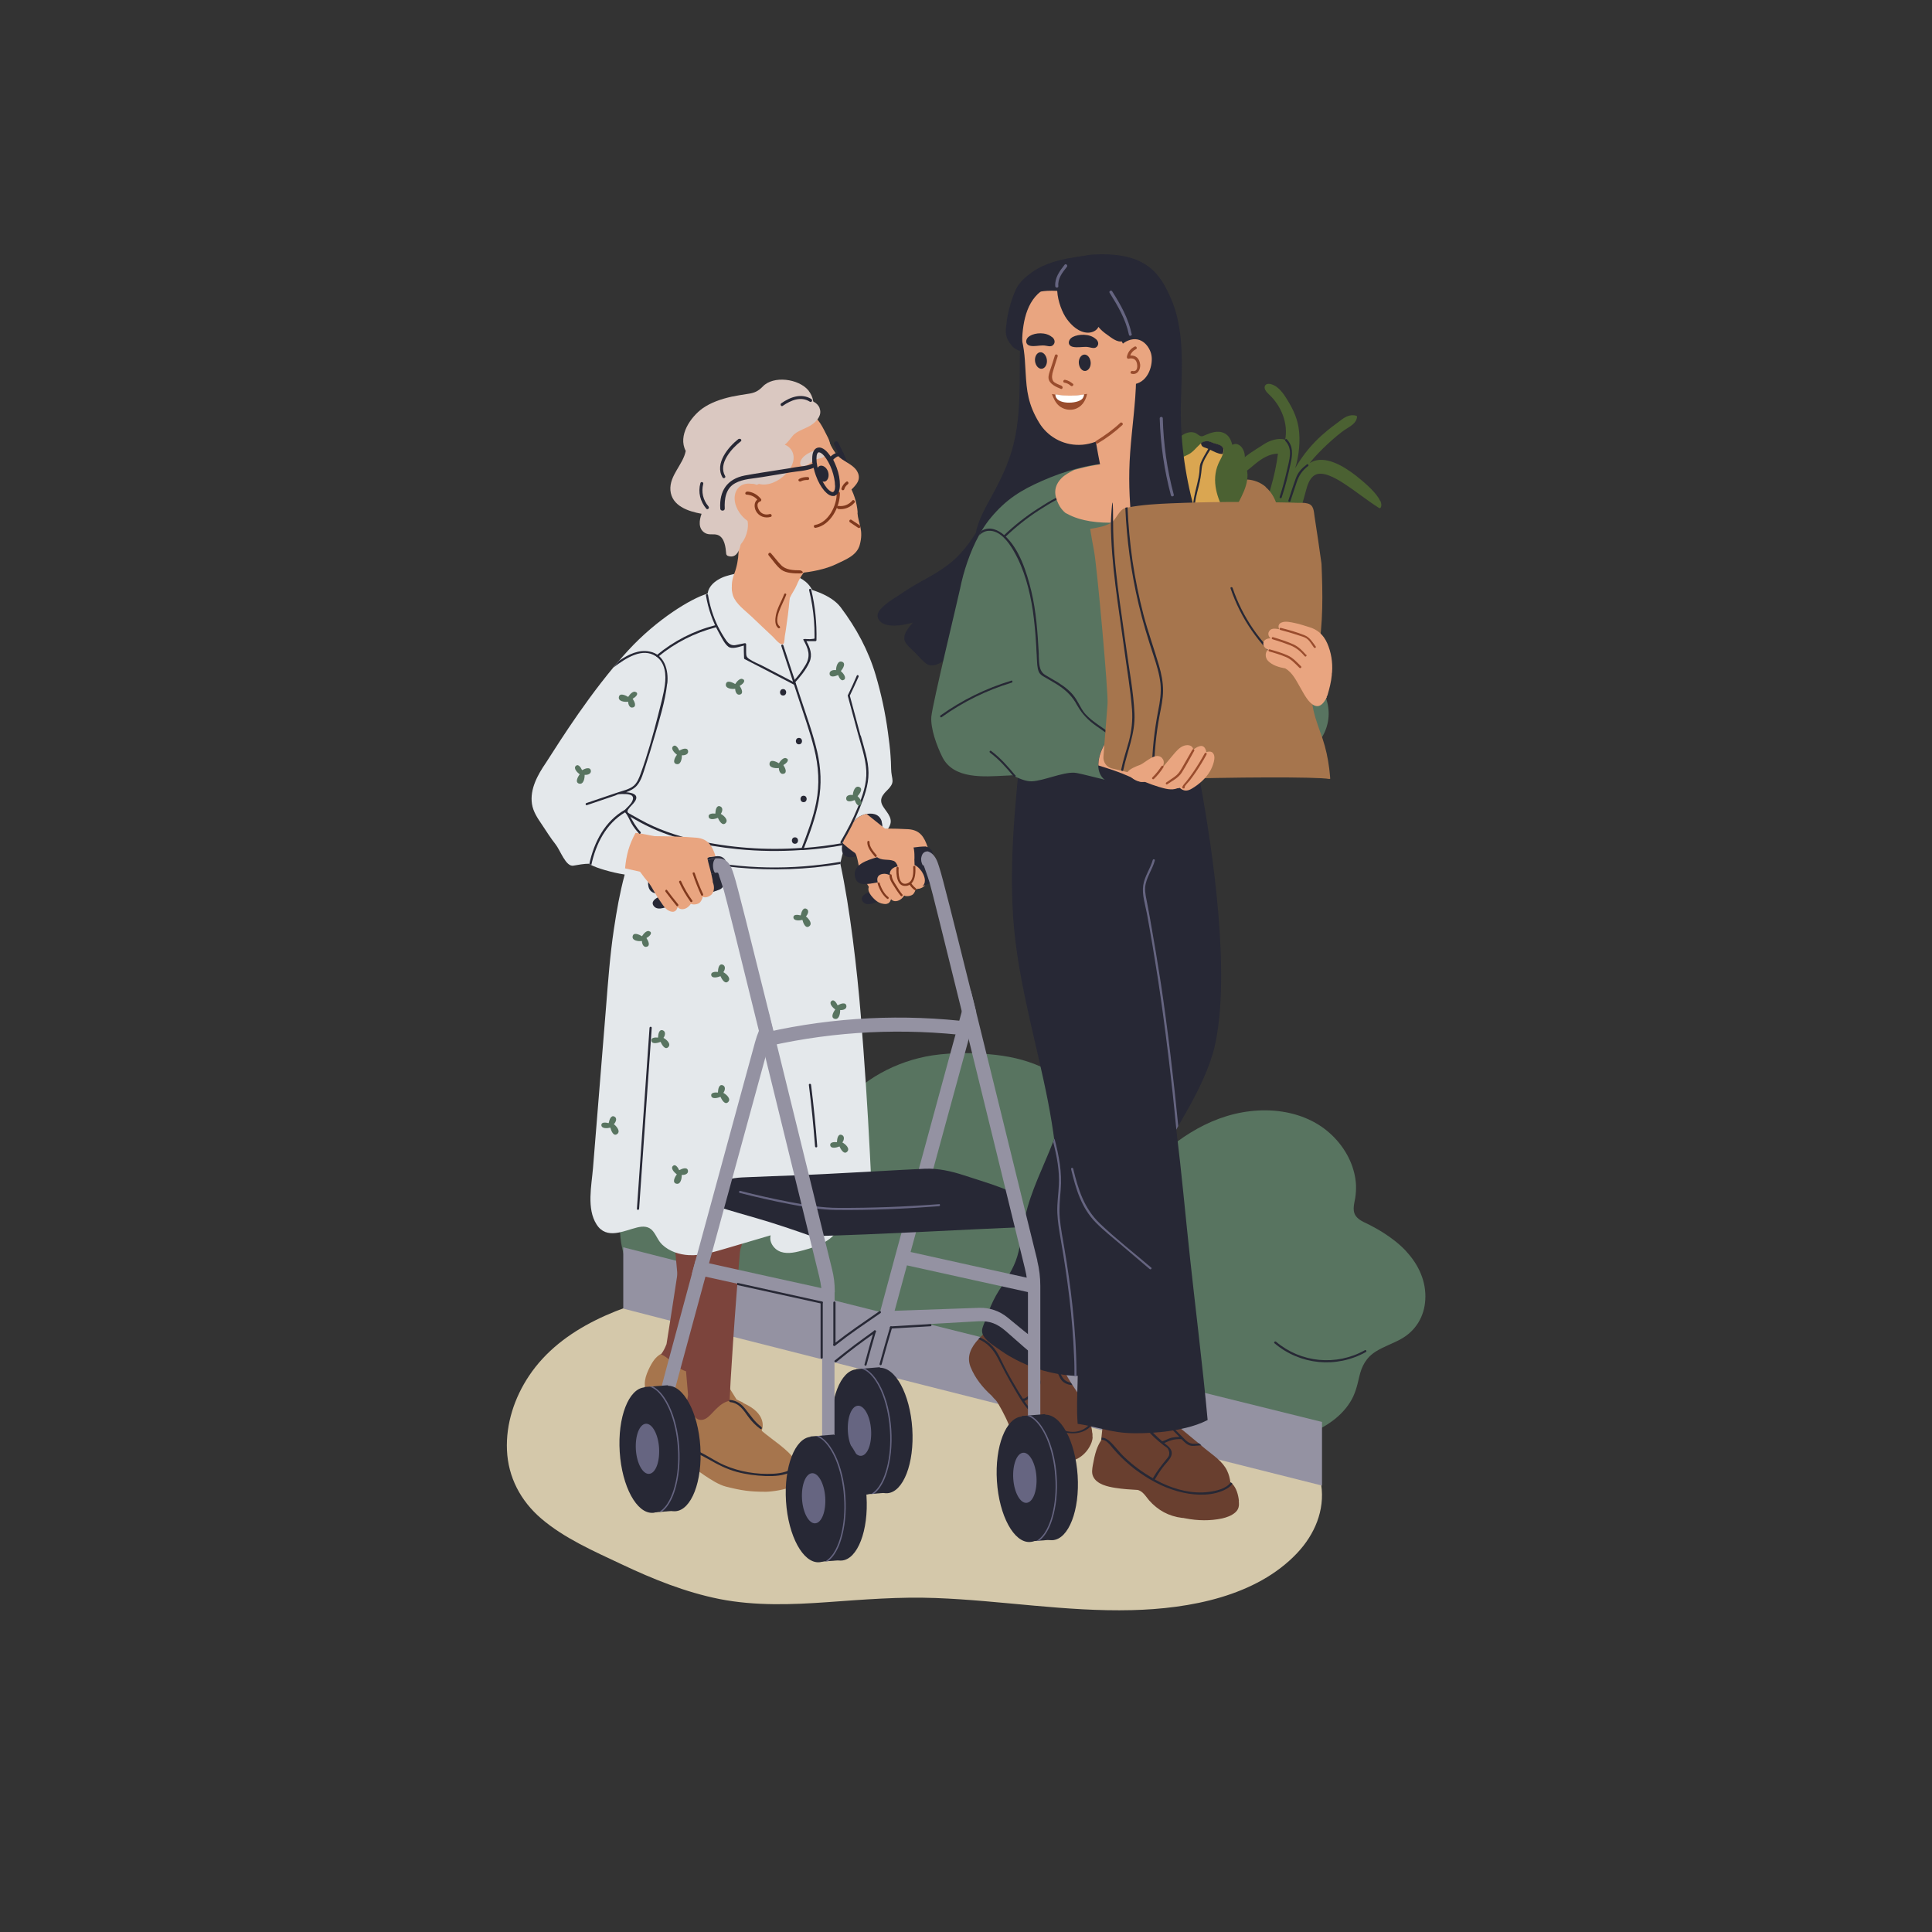 <?xml version="1.0" encoding="UTF-8"?>
<svg xmlns="http://www.w3.org/2000/svg" id="Ebene_1" version="1.1" viewBox="0 0 1500 1500">
  <rect x="0" y="0" width="1500" height="1500" fill="#333333" stroke="none"/>
  <defs>
    <style>
      .st0 {
        fill: #a6754d;
      }

      .st1 {
        fill: #994c2d;
      }

      .st2 {
        fill: #693f2f;
      }

      .st3 {
        fill: #4b6132;
      }

      .st4 {
        fill: #e9a580;
      }

      .st5 {
        fill: #daa651;
      }

      .st6 {
        fill: #fff;
      }

      .st7 {
        fill: #7c443c;
      }

      .st8 {
        fill: #e4e8eb;
      }

      .st9 {
        fill: #9492a2;
      }

      .st10 {
        fill: #80391d;
      }

      .st11 {
        fill: #d4c8aa;
      }

      .st12 {
        fill: #dac8c1;
      }

      .st13 {
        fill: #272835;
      }

      .st14 {
        fill: #587460;
      }

      .st15 {
        fill: #666581;
      }
    </style>
  </defs>
  <path class="st11" d="M1025.7,1152.6c-2.8-18.8-14.8-34.8-28.7-47.6-15.6-14.4-33.9-25.4-52.4-35.9-25.6-14.5-68.2-35.3-93.8-49.7-5.4-3-110.7-29.1-161.2-30.9-54.5-1.9-109.4,2.8-162.5,14.8-43.5,9.8-90.9,26.8-116.3,64.8-11.4,17-18.1,37.4-17.2,57.8.9,20.9,10.5,39.3,26.6,53.1,18,15.4,41,25.4,62.4,35.5,24.3,11.5,49.5,21.7,76.1,27,27.6,5.4,55.9,4.4,83.8,2.4,28-2,55.8-4.3,84-3.2,50.8,1.9,101.3,10.7,152.2,9.4,44.9-1.1,96.6-10.7,128.3-44.2,13.7-14.5,21.7-33.3,18.8-53.1v-.2Z"></path>
  <path class="st14" d="M1091.8,971.5c-5.1-5.5-11.2-10.2-17.6-14.3-3.3-2.1-6.8-4.1-10.3-5.9-3.4-1.8-7.5-3.2-10.2-6-4.3-4.3-2.4-10-1.5-15.2.5-3.3.7-6.6.6-9.9-.3-6.6-2-13.1-4.7-19.2-5.8-12.9-16.3-23.9-29.2-30.5-14.6-7.5-31.7-9.7-48-7.8-33.9,3.8-62.2,24.6-84.3,48.3-4.7,5-9.2,10.2-13,15.8,0-1.9-.2-3.8-.4-5.7-2.4-25.2-13-49.2-30.6-68.1-8.4-9-18.4-16.7-29.5-22.4-12.4-6.5-26-10-40-11.6-16.2-1.8-33.1-2-49.3.4-14.1,2.2-27.7,6.9-40.1,13.8-12.2,6.8-23.2,15.9-31.8,26.6-8.7,10.8-14.7,24.2-13.4,38.2.2,1.8.5,3.7.9,5.5-10.5-10.9-24.5-18.8-39.6-22.2-12-2.7-24.7-2.4-36.9-2.2-11.4.2-22.6,1.5-33.3,5.7-18.1,7.1-33.4,20.8-41.5,38-10,21.2-8.8,46.8,3,67.1.3.5,1,0,.7-.4-.6-1.1-1.2-2.2-1.8-3.3h0c34.5,16,70,29.9,106.4,41.3,37.3,11.8,75.4,20.6,113.8,28.1,39.3,7.7,78.9,14.4,118,23.4,19.4,4.5,38.7,9.4,57.9,14.9,18.9,5.4,37.6,11.8,56.5,17,30.4,8.4,65.2,12.1,91.9-7.7,5.4-4,10.2-8.9,13.7-14.5,3.9-6.1,5.5-12.7,7.1-19.7,1.9-8.4,5.4-15.1,13.2-19.9,6-3.7,12.7-5.9,18.9-9.3,11.9-6.5,18.5-17.8,19.2-30.8.8-14-5.1-27-14.7-37.3v-.2Z"></path>
  <path class="st9" d="M1026.4,1104c-159.5-39.3-498.5-124.2-542.5-135.6v47.6c55.1,14.4,384.5,97.8,542.5,137.4v-49.4Z"></path>
  <path class="st2" d="M848.3,1115.6c0,2.7-1.1,5.4-2.4,7.7-2.1,3.7-5.1,6.8-8.8,8.9h0c-2.3,1.3-4.8,2-7.4,2.1-7.1.4-16.8-1-30.4-8.5-4.7-2.6-14.6-15.7-16.5-20.7-1.6-4.2-7.9-16.3-9.7-18-1.1-1.1-2.2-2.2-3.1-3.4-7-6.3-13-13.7-16.5-22.5-3.2-8.2.5-15.3,6.2-21.5.4-.4.8-.9,1.2-1.3h0c2.4-2.5,5.1-4.8,7.7-6.9,3.6-6.3,5.6-13.1,9.4-19.3,7.3-11.9,14.8-23.7,22.6-35.3,6.6,2.6,13.2,5.1,19.8,7.7,7.9,3.1,16.8,5.4,15.1,15.9-2,12.6-9.3,22.4-12.2,34.9-2.4,10.5-1.3,20.2,3.6,30.1,1.3,2.6,2.8,5.2,4.5,7.9.4.6.8,1.2,1.2,1.9,4.7,7.1,10,14.4,13.1,21.5.6,1.4,1.2,3.2,1.7,5.2,0,0,0,.2.2.3v3.8c-.3,0-.6.2-.5.5.2,1.3.5,2.7.7,4,0,.9.2,1.8.4,2.7h0c0,.8,0,1.5,0,2.3h0Z"></path>
  <path class="st13" d="M847.6,1103.9c-.9,1.3-2,2.5-3.3,3.6-12.4,10.7-30.6-1.5-40.6-9.9-3.3-2.8-6-6.2-8.4-9.8,3.2-1.1,6.3-5,8.5-7.3s4.5-4.8,4-8.2c-.3-2-1.5-3.8-2.4-5.6-1.2-2.6-2.3-5.2-3.2-8-1.7-5.3-2.8-10.7-3.2-16.3,0-1.1-1.8-1.1-1.7,0,.6,7.4,2.2,14.7,5.1,21.5.6,1.4,1.2,2.8,1.9,4.2,1.8,3.8,2.5,6.5-.7,10-1.9,2.2-5.3,6.4-8.3,7.7-.2,0-.4,0-.6,0h-.2c0,0-.2,0-.3.2-1.2-1.9-2.3-3.8-3.5-5.6-3.7-6.1-7.3-12.4-10.6-18.8-2.9-5.5-5.2-11.6-9.4-16.2-2.8-3.1-6.1-5.4-9.8-7h0c-.4.4-.8.9-1.2,1.3,6.8,2.8,11.4,7.9,14.9,14.6,3.8,7.4,7.6,14.9,11.9,22.1,3.8,6.5,7.6,13.6,12.9,19.2,5,5.3,11.8,9.7,18.2,13.1,9.8,5.2,22.7,6.6,30.2-2.4v-2.6l-.2.2Z"></path>
  <path class="st13" d="M832.5,1075.4c-3.8-.3-7.5-1.8-9.3-5.3-2.2-4.2-4-8.8-5.9-13.1-1.6-3.5-3.1-6.9-3.9-10.6-.2-1.1,1.4-1.5,1.6-.5,1.4,6.2,4.6,12,7.2,17.8,1.7,3.8,2.8,7.8,7.2,9.3.7.2,1.3.4,2,.5.4.6.8,1.2,1.2,1.9h0Z"></path>
  <path class="st13" d="M896.9,888.4c-.8-11-1.8-22.1-3.4-33-1.3-8.8-3.4-17.8-7.9-25.5-10.9-18.4-32.6-19.6-51.8-19.6h0c-1.2,22.4-5.3,44.7-12.4,66s-1.7,5-2.7,7.5c-.3.9-.7,1.8-1,2.6-7.5,19.4-17.3,38-21.8,58.4-2.3,10.2-3.1,20.7-6.1,30.7-2.9,9.8-8.7,17.8-14.1,26.3-3.3,5.2-5.9,10.6-8.1,16.3-.9,2.4-1.8,4.9-2.7,7.3-.8,2.3-2.2,5-2.4,7.3-.6,6.3,8.3,11.5,12.7,14.6,3.6,2.6,7.4,5.1,11.4,7.2,14.6,8.1,31.1,12.8,47.7,13.7h1.6c2.4,0,4.9,0,7.3,0,3.4,0,7.9.3,10.3-2.5,1.5-1.8,2.6-4.2,4-6.2,2.8-4.2,5.8-8.4,8.6-12.6,5.9-8.8,10.9-18.2,15-28,17.4-41.2,19.3-86.8,16-130.8l-.2.3Z"></path>
  <path class="st2" d="M961.9,1165.3c-.5-4.7-1.9-9.9-5.1-13.2-.4-.4-.8-.8-1.3-1.1,0,0,0,0-.2,0-.4-3.2-1.2-6.3-2.6-9.2-3.4-7.2-10.8-11.9-16.8-16.8-1-.9-2.1-1.7-3.1-2.6-.7-.5-1.3-1.1-1.9-1.6-5.4-4.4-10.7-8.8-16.1-13.3-1.6-1.3-3.1-2.6-4.6-4-.3-.3-.6-.6-.9-1-3-3.4-5.4-7-7.5-11.1-.8-1.6-1.6-3.3-2.4-4.9-5.2,2.1-10.9,4.5-16.8,6.1-.6,0-1.1.3-1.6.4-7.4,1.7-14.9,1.7-21.4-2.5h-.2c0-1-1.4-.9-1.5,0-.9,8.7-1.9,17.3-2.8,26,0,.5,0,1.1-.2,1.6v.2c-1.5,2.3-2.7,4.8-3.6,7.4-1.3,3.8-2.1,7.8-2.8,11.7-.5,2.9-1.1,6.1.2,8.9,2.7,6.1,11.4,8,17.3,8.9,5.7.9,11.6,1.3,17.4,1.6,1.3.4,2.4,1,3.5,1.9,2,1.7,3.5,4.1,5.2,6.1,6.9,7.8,15.3,12.4,25.7,13.7.6,0,1.1,0,1.7.2.4,0,.7.2,1.1.2,9.2,1.8,19.1,2,28.3,0,3.5-.8,7.2-2.1,10-4.5,2.9-2.5,3.3-5.2,2.9-8.9h0Z"></path>
  <path class="st13" d="M956.8,1152.1c-1.2,1.5-2.7,2.9-4.8,4-9.9,5.4-22.7,5.1-33.3,2.8-12.1-2.6-23.6-8.3-33.7-15.4-5.1-3.5-9.8-7.5-14.2-11.8-2.3-2.3-4.6-4.7-6.7-7.2-2.3-2.7-5.1-6.8-8.9-6.7,0-.5,0-1.1.2-1.6,2.3,0,4.4,1.2,6.3,2.9,4.1,3.8,7.3,8.5,11.4,12.3,6.7,6.4,14.2,11.9,22.2,16.4,0-.2,0-.3,0-.5,3-5.1,6.5-9.7,10.3-14.3.7-.8,1.4-1.7,1.9-2.7.6-2,.5-3.4-.8-5.6-.4-.7-2.4-1.9-3.2-2.5-2.4-1.9-4.8-3.9-7.1-6-7.2-6.7-12.5-14.4-15.3-23.6-.6-1.8-1-3.6-1.4-5.6-.2-1.1,1.4-1.5,1.6-.4.4,1.9.8,3.8,1.4,5.6,3.5,11.1,10.8,19.2,19.6,26.8h.2c2.5-.8,4.7-2.2,7.3-2.8,1.9-.4,3.9-.6,5.9-.6-6.8-6.7-13.8-14.1-18.9-22-.6-.9.9-1.7,1.4-.8,5.5,8.4,13.1,16.3,20.3,23.3,2.5,2.5,4.4,4.8,8.3,4.8s2.7-.2,4.1-.3c.7.5,1.3,1.1,1.9,1.6-2.3,0-4.5.4-6.7.4-3.9,0-6.1-2.6-8.7-5.2h0c-2.7-.2-5.4,0-8,.8-1.9.5-3.7,1.5-5.5,2.2.8.7,1.6,1.3,2.4,1.9,3.5,2.9,4.6,6,2.1,10-1.7,2.6-4.1,4.8-5.9,7.3-2.1,2.8-3.9,5.7-5.7,8.7,0,.2-.2.2-.3.3,1.7.9,3.5,1.8,5.2,2.7,11.4,5.4,24.3,8.7,36.9,7,5.9-.8,13.3-2.4,17-7.4.5.3.9.7,1.3,1.1h-.2Z"></path>
  <path class="st3" d="M1071.5,388.8c-2.8-6.3-12.3-14.2-15.3-16.7-8.3-7-22.6-17.2-34.2-14.7-1.9.4-3.6,1.2-5.2,2.2,7.4-9.7,22-22.4,27.3-25.9,3.8-2.5,9-4.9,9.5-10,0-.3-.2-.8-.5-.9-4.7-1.4-8.7.8-12.4,3.7-5.7,4.5-22.5,14.9-35.1,37,3-9.8,4.2-21.6,2.6-31.7-1.5-9-5.5-16.4-10.4-24-2.7-4.1-6.1-8.1-10.8-9.5-1.5-.5-3.5-.5-4.5.7-1.9,2.1.6,5.3,2.7,7.2,9.5,8.7,15.1,22.5,12.6,35.2-5.5-1.8-12.5.7-17.3,4-5.8,4-21.5,12.1-21.3,20.6,0,2,1.2,3.4,3.3,3,2-.3,3.9-2.3,5.4-3.4,2.3-1.7,4.4-3.6,6.6-5.4,5.2-4.2,10.9-7.9,17.7-8-2.2,17.9-7.9,35.1-14.1,51.9-3,8.2-6.1,16.3-9,24.5-.4,1.2-.9,2.4-1.3,3.6,11-3.4,22.1-6.3,33.3-8.6,4.7-13.9,8.9-27.9,12.7-42.2,1.2-4.5,2.8-10.1,7.1-12.6,6-3.4,16,2.5,21,5.6,10.8,6.9,18,13.1,28.8,20,.4.2.9.2,1.2-.2.9-1.5.7-3.3-.2-5.4h-.2Z"></path>
  <path class="st13" d="M999.1,341.1c-.7-.8-1.9.4-1.2,1.2,6.2,6.5,3,15.1,1.3,22.8-1.6,7-3.4,13.9-5.7,20.7-.3,1,1.3,1.5,1.6.4,2.9-8.7,5.1-17.7,7-26.7,1.5-6.7,2-13.1-3-18.4h0Z"></path>
  <path class="st13" d="M1014.5,360.7c-3.9,3-6.7,5.9-8.4,10.6-2.1,5.7-3.9,11.5-5.8,17.3-.3,1,1.3,1.5,1.6.4,1.6-4.8,3.2-9.6,4.8-14.5,1.9-5.6,4.3-9.1,8.9-12.7.9-.7-.3-1.8-1.2-1.2h.1Z"></path>
  <path class="st13" d="M847.1,199c-.6-.3-1.3-.4-2.1-.4-14.3,1-31.6,4.2-43.4,12.5-5.3,3.8-10.1,7.8-12.9,13.7-3.6,7.7-6.6,18.8-7.4,27.3-.6,5.5-1.4,9.9,4.6,16.7,3.4,3.6,8,4.8,12.5,3.4,5.9-2,9.2-7.4,12.3-12.5,4.6-7.6,9.9-14.6,15.5-21.3,5.6-6.7,11.2-13.4,15.8-20.9,1.4-2.2,9.5-16,5-18.5h0Z"></path>
  <path class="st13" d="M875.4,301.9c-.3-21.4-2.8-45.8-19.7-60.9-7.4-6.6-17.2-11.2-27.3-10.8-12.3.4-23.7,8.8-34.2,14.6h0s-.3,0-.3.1c-.7.4-.7,1.1-.3,1.7-4.2,32.5,1.3,65.8-6.6,97.9-3.8,15.7-10.9,29.7-18.6,43.5-4.6,8.3-9,16.9-10.9,26-3.5,5.5-7.3,10.9-11.8,15.7-6.4,7.1-14.3,12.5-22.5,17.2-8,4.5-16,8.8-23.5,14-5.3,3.6-14.1,8.5-17.5,14.1-2.4,4.2.7,8.3,4.8,9.7,6.3,2.1,14.8.6,21.7-1.3-3.5,4.1-7.8,9.2-6.3,14,1.3,3.6,5.2,6.3,7.7,9,2.9,2.8,5.7,6.4,9,8.8,6,4.3,13.6-2.2,18.6-5.5,7.3-4.5,14.1-9.4,20.6-14.8,14.6-12,27.2-26.2,38.6-41,5.3-6.9,10.6-13.9,15.1-21.3.3-.6.6-1,1-1.5,7,0,14.1-.4,21-1.8,9.1-1.8,17.8-6,23-14,6.3-9.7,8.1-22.4,10.5-33.5,5.5-26.3,8.1-53.2,7.7-79.9h.3Z"></path>
  <path class="st13" d="M913.3,877.1h0c4.4,36.2,6.7,63,10.6,99.3,3.1,29.4,10.1,86.1,13.7,126.1-5.4,2.8-11.2,4.7-17,6.1-8.6,2.1-17.5,3.3-26.4,3.8-8.8.5-17.8.7-26.5-.6-9.9-1.5-19.5-4.5-29.4-6.1-.5,0-1.1-.2-1.6-.2-1.7-21,1.9-42.3-1.2-63.1-4.1-27.2-10.9-54.5-12.1-82-.9-18.8-1.3-37.7-2.8-56.4-1.8-21.9-5.6-43.5-10.3-65-9-41.6-20.5-82.8-23.6-125.5-4-55.9,4.4-111.4,9-167,18,3.7,36.1,6.9,54.4,9.3,24.7,3.1,49.7,4.5,74.6,2.5,1.5,16.6,4.2,33.1,7.2,49.4,10,54.4,23.5,148.1,11.5,203.3-5.5,25.3-23.4,54-28.7,63.4-.7,1.3-1.2,2.2-1.4,2.7h0Z"></path>
  <path class="st14" d="M1030.1,543.7c-3.3-10.5-10.3-19.3-15.9-28.6-7.1-11.7-11.5-24.7-16.4-37.4-9-23.2-18.5-46.8-33.3-67-2.4-3.2-4.9-6.4-7.6-9.4-6.3-11.6-15.7-22.3-29.4-28.8-3.8-1.8-10.2-5.1-14.8-6.6-14.9-5.1-31.1-6.9-49.4-6.3-18,.5-37.5,6.4-53.9,13.6-16.9,7.4-28.2,14.5-40,28.6-2.6,3.1-5,6.5-7.2,10.2-.7,1.2-1.4,2.4-2.1,3.6-7.1,13-12.1,28.4-14.7,41.5-1,5.2-21.4,89.3-22.3,99.2-.8,9.2,4.3,23,8.5,31.4,8.8,17.6,32.6,15.3,49.2,14.5,1.7,0,3.5-.2,5.2-.3,5.2,2.5,10.4,4.9,15.2,4.7,9.5-.5,23.3-7,32.8-6.7,4.2.2,27.5,6.8,28.6,6.4,13.5.5,11.8-14.6,25.2-15.5,14.2-.9,41.8,11.4,55.6,8.1,0-.2,0-.4.2-.6.2-.8.5-1.6.7-2.4,5.7-4.4,10.2-10.2,13.3-16.4,2.3-4.4,4.1-9.1,5.5-13.8,9.7,13.4,22.8,24.6,40.2,22,20.7-3.1,32.8-24.5,26.7-44.1h.1Z"></path>
  <path class="st0" d="M982.7,378c-8.2-7-20.3-7.6-29.2-1.7-9.4,6.3-13.8,19-11.4,30.6.2,1,1.7.6,1.5-.4,0-.7-.3-1.4-.4-2.1,1.3,1.9,1,5.6,2,7.7,1,2.2,2.5,4,4.4,5.4,4.7,3.5,10.9,3.8,16.5,3.9,5.8,0,13,.4,18.3-2.8,4.3-2.6,6.7-7.7,7.6-12.8,1.9-10.1-1.8-21.2-9.3-27.6v-.2Z"></path>
  <path class="st13" d="M889.1,576.5v-.8c-1-8.7-12.3-14.8-19.7-9.2-3.3.4-5.8,2.6-7.9,5.2-1,1.3-2,2.7-2.8,4.1-3.2,5.1-5.8,11.2-6,17.3v1.2c0,4.4,1.7,8.9,5.5,11.5,4.5,3.1,10,1.5,14.6-.5,1.4-.6,2.8-1.4,3.9-2.3,3.3-2.4,5.7-5.8,7.6-9.6,2.5-5,5-11.1,4.8-16.8h0Z"></path>
  <path class="st4" d="M895.7,601.7c2.2-6.4,4.1-12.9,6-19.4-.3-.6-.6-1.1-1.1-1.6-2.6-2.3-7.4-3.7-10.6-4.7-.3,0-.6-.2-.9-.3-4.2-1.3-8.5-2.2-12.8-2.8-4.5-.6-9-.9-13.5-1.2-.4,0-.8,0-1.2,0-1,1.3-2,2.7-2.8,4.1-3.2,5.1-5.8,11.2-6,17.3v1.2c8.1,2.5,16.3,5.1,24,8.6.5.2,1.1.5,1.6.7,4.1,2,6.8,4.6,11.3,3,1.7-.6,3.4-1.3,5.1-2,.4-1,.8-2,1.1-2.9h-.2Z"></path>
  <path class="st13" d="M874.8,580.2c-8-5.6-16.1-11.1-24-16.8-5.9-4.2-10.4-8.8-14-15-.2-.3-.3-.6-.5-.8-3.4-6.4-7.8-10.9-13.5-14.8-.8-.6-1.7-1.1-2.6-1.7-3.2-2-6.5-3.8-9.7-5.7-1.7-1-3.2-2-4-3.9-1.3-3.1-1.3-7.3-1.5-10.6,0-1.8-.2-3.6-.3-5.4,0-2-.2-3.9-.3-5.9-.5-8.5-1.3-17-2.5-25.4-2.4-16-6.7-32.4-14.9-46.5-3.9-6.7-10.5-16-19.3-15.6-3,.1-5.5,1.6-7.7,3.7.7-1.2,1.4-2.5,2.1-3.6,0,0,.3-.2.4-.3,6-3.4,12.6-.5,17.3,3.7,11.7,10.5,17.3,28.6,20.9,43.3,3.8,15.9,4.9,32.2,5.8,48.5,0,.7,0,1.3,0,2,.3,5.3,0,11.4,4.8,14.5,3.2,2,6.5,3.8,9.7,5.7,0,0,.2,0,.3.2,5.6,3.5,10.8,7.5,14.3,13.2,1.5,2.4,2.7,4.8,4.1,7.2.9,1.5,1.9,3,3.1,4.3,2.9,3.2,6.3,5.7,9.8,8.2,7.6,5.4,15.3,10.7,22.9,16,.9.6,0,2.1-.8,1.4h0Z"></path>
  <path class="st13" d="M835.6,380.9c-10.7,1.9-20.8,8.2-29.8,14-9.4,6-18.2,13-26.3,20.7-.8.7.4,1.9,1.2,1.1,8-7.6,16.6-14.5,25.9-20.5,8.9-5.7,18.8-11.9,29.4-13.8,1.1-.2.6-1.8-.5-1.6h0Z"></path>
  <path class="st13" d="M963.4,407.2c-9.2-8.9-18.6-17.7-30.5-22.8-11.4-4.9-23.8-6.8-36.1-8.2-1.1-.1-1.1,1.6,0,1.7,12.5,1.4,25.1,3.3,36.6,8.5,11.2,5.1,20.1,13.5,28.8,22,.8.7,2-.4,1.2-1.2Z"></path>
  <path class="st4" d="M855.4,368.7c.1,0,.3.1.4.3,10.9,6.9,27.7,7.4,39.3,2.1,3.8-1.7,6.7-4.2,9.1-7.1.4-1,.8-2.1,1.3-3.2-1.1-5,.8-1.8-.1-6.9-2.8-14.1-8-36.7-9.9-51.1-.4-2.7-.7-5.5-1-8.1-.1-1.4-.3-2.7-.4-4.1-.7-6.4-1.4-13-1.8-19.6-3.8,1.1-7.6,2.2-11.2,3.5-12.7,4.3-25.2,9.7-37.1,16,1.4,15.7,3.4,31.2,5.9,46.8,1.7,10.5,3.6,21,5.9,31.4h-.3Z"></path>
  <path class="st4" d="M792.8,256.8c.3,8.1,1.3,8.7,2.1,15,.7,4.8,1,10.2,1.4,17.5.8,13.9,1.8,24.6,10.5,38.9,6.3,10.4,17.9,17.4,31.1,17.2,6.7,0,13.9-2.5,17.2-4.5,5.9-3.4,10.1-7.3,15.4-11.3,5.2-3.8,10.1-8.1,13.9-13.2,2.9-4.1,5-8.4,6.4-13.2.4-1.5.8-3.1,1.1-4.6v-.3c1.5-7.6,2.1-15.3,2.8-22.8.4-4.3.8-8.8,1.3-13.2.3,0,.4-.1.6-.4.7-3.6.8-7.1.4-10.6h0v-.4c.8-30.7-21.7-39.5-28.4-42.8-6.7-3.4-14.1-4.6-21.6-4.8-12.7-.3-28.3,2.5-37.8,11.3-7.1,6.4-10.8,11.8-13.4,19.7-.7,2-3.1,15.4-2.8,22.7v-.3Z"></path>
  <path class="st13" d="M837.6,282c.3,3.5,2.5,6.2,5,6s4.5-3.2,4.2-6.7-2.5-6.2-5-6-4.5,3.2-4.2,6.7Z"></path>
  <path class="st13" d="M803.6,280.4c.4,3.5,2.8,6.2,5.3,5.9s4.3-3.4,3.9-6.9-2.8-6.2-5.3-5.9c-2.5.3-4.3,3.4-3.9,6.9Z"></path>
  <path class="st13" d="M903.3,228.1c-2.7-7-6-12.6-9.9-16.9-7.8-6.7-19.7-10.8-29.5-12.2-13.7-2-24.9-.7-34.2,2.2-17.8,5.7-27.7,17.9-32.3,26.2-1.8,3.2-2.2,5.7-2.7,7.1,2-6.2,11.2-8.3,18.5-8.7,2.5-.1,4.8-.1,6.4,0,10.2.4,21.3-.3,30.7,4.5,6.4,3.4,11.3,9.4,13.4,16.2,2.4,7.6,5.2,15,9,22,.1.3.4.7.6,1,2.5,1.5,2.2,2.4,5,3.4,2.4.8,4.5,2.4,6.2,4.5,3.6,4.6,4.6,11.2,6.4,16.7,1.3,4.1,2.9,7.7,5.5,10.9,0-4.3.4-15.5,2.7-23.8,3.4-12.9,9.1-14.8,10.6-31.4v-1.8c-1.1-5-3.2-11.3-6.4-19.9h.1Z"></path>
  <path class="st4" d="M916.7,384c.2-1.7.2-3.5-.3-5.3-1.5-6.1-6.9-9.9-12.2-12.6-4-2-8.1-3.7-12.3-5.1-8.9-1.3-18.6-1.7-28.7-1.4-7.2.2-17.8,2.1-29.3,5.3-3.5,1.8-7.1,3.6-9.9,6.5-2.6,2.7-4.5,6-4.7,9.9-.2,3.5,1,6.9,2.5,10,1.3,2.8,3.1,4.9,5.1,6.7.5.3.9.6,1.4.8,5.6,3.1,11.9,4.9,18.1,5.9,13.3,2.1,27.1,1.1,40.2-1.8,11.4-2.5,25.7-6.8,30-18.9h.1Z"></path>
  <g>
    <path class="st3" d="M966.3,356.1h0Z"></path>
    <path class="st3" d="M968,364.1c-.6-2-2.6-3.8-2.6-5.7,0,.5.9-2.3.9-2.3.3-1.2.2-2.4,0-3.6-.3-1.8-1-3.5-2.1-5-1.9-2.5-4.8-3.7-7.4-2.1-1.1-3.9-2.7-7.6-6.7-9.3-4.7-2-9.7-.3-14.1,1.6-2.6,1.1-3.1,1.6-5.5,0-.8-.5-1.3-1-2.1-1.4-1.7-.8-3.6-.9-5.3-.6-2.3.4-4.4,1.5-6.2,3-1.4,1.2-2.5,2.7-3.9,3.9-2.1,1.8-4.3,1.6-6.9,1.8-10.1.5-14.4,15.5-15.3,23.4-.8,6.6,0,13.2,1.1,19.6,1,5.2,1.7,11.8,5.5,15.8.3.3.7.3,1,.1,12.3,4.6,27,8.3,40.2,6.7,11.5-1.4,18.4-11.1,23.4-20.7,2.7-5.2,5.5-10.9,6.3-16.8.4-2.7.4-5.5-.4-8.2v-.2Z"></path>
  </g>
  <g>
    <path class="st5" d="M958.4,458.3c-8.6,1.7-17.5.2-25.4-3.6-9-4.4-16.9-11.2-22.5-19.4-23.4-34-10-58.2-4.7-68.3h0c2.3-4.5,5.9-8.2,10.2-10.8,1.8-1.1,3.7-2.1,5.7-2.9,4.4-1.9,6.8-5.6,10.3-8.7.2-.2.4-.3.6-.5,1.8-1.4,3.8-1.5,5.8-1.3,1.1.4,2.2.8,3.4,1.2,2.4.9,7.3,1.6,8.1,4.5.3,1.3,0,2.7-.5,4.2-.9,2.6-2.7,5.4-3.5,7.4-2.8,6.5-3.1,13.4-1.7,20.2,2.5,12,9.7,22.7,15.7,33.3,3.4,6.1,6.9,12.1,10.3,18.2,2.2,4,4.8,8.6,5.5,13.2,1.2,7.8-11.2,12.1-17.2,13.3h0Z"></path>
    <path class="st13" d="M952.4,434.9c-8.2-6.5-16.1-14-20.7-23.6-2.5-5.2-4.1-10.8-4.1-16.6s1.6-11.3,3-16.8c1.2-4.8,2-9.3,2.4-14.2.4-5,3.9-10,6.6-14.5,2.9,1.4,5.9,3.1,9,3.3h.7c.5-1.5.8-3,.5-4.2-.7-3-5.7-3.6-8.1-4.5-1.2-.5-2.3-.9-3.4-1.2-2-.2-3.9,0-5.8,1.3h0c0,2.8,1.9,3.3,4.1,4,.5.2,1,.4,1.5.6-2.1,3.7-4.5,7.4-6,11.2-.8,2.2-.7,4.5-.9,6.8-.3,2.9-.9,5.8-1.6,8.7-2.5,10.2-5.1,19.6-2,30,2.8,9.3,8.7,17.2,15.6,23.8,3.5,3.3,7.2,6.3,11,9.2,5.3,4,11.9,8.2,11.5,15.8,0,1.1,1.6,1.1,1.7,0,.5-9.4-8.6-14.2-15-19.2h0Z"></path>
  </g>
  <path class="st1" d="M841.5,306.3c-7.1,1.3-14.7,1.3-22.3,0-.8,0-1.7-.3-2.5-.4,1.3,3.4,2.8,6.9,5.6,9.2,3.2,2.7,7.7,3.6,11.5,2.7,5.9-1.5,9.1-6.4,10.2-12-.8.1-1.7.3-2.5.4h0Z"></path>
  <path class="st6" d="M819.4,306.4c0,8,17.1,7.4,20.9,3.2.8-1,1.3-2.1,1.4-3.4-7.1,1.3-14.7,1.3-22.3,0h0Z"></path>
  <path class="st1" d="M869.7,328.4c-5.7,5.3-12,9.8-18.6,13.9-1.3.7,0,2.8,1.1,2,6.9-4.1,13.3-8.8,19.2-14.3,1.1-1-.6-2.7-1.7-1.7h0Z"></path>
  <path class="st13" d="M949.6,477.6c-5.6-27.9-14.8-54.7-22.3-82.2-7.6-28-11.3-55.7-10.4-84.7.8-25.9,2.8-55.3-8-79.5-8.4-19-19.2-35.6-59.4-33.6-4.5.3-12.3.3-8.8,8.5,1.5,3.5,6.4,4.1,9.7,3.6,4.6-.4,9-2.8,13.4-3.2-5.7,3.5-8.3,11.2-6.6,17.9,2.9,12,14.4,19,22.5,27.4,2.5,18.8,3.1,37.8,1.7,56.7s-4.2,37.8-4.6,56.7c-.8,35.6,5.6,70.7,12.5,105.6-.3.1-.6.4-.4,1,.4,3.5,1,7.6,3.8,9.9,3.2,2.8,7.1,1.5,10.9,1,14.8-2.7,29.8-3.8,44.8-3.6.8,0,1.3-.7,1.1-1.5h0Z"></path>
  <path class="st1" d="M824.3,299.5c-1.8-.7-5.5-2-6.6-3.6-1.5-2.4-.8-5.5-.1-7.8,1.1-3.8,2.4-7.7,3.6-11.5.4-1.4-1.8-2.1-2.2-.6-1.1,3.5-2.2,7.1-3.4,10.6-.7,2.2-1.8,4.8-1.5,7.3.7,4.3,6,6.6,9.5,8,1.4.6,2.1-1.8.6-2.2h.1Z"></path>
  <path class="st1" d="M833,298c-1.7-1.5-3.8-2.7-6-3.1-1.5-.3-2.1,2-.6,2.2,1.8.3,3.5,1.1,4.9,2.4,1.1,1,2.8-.6,1.7-1.7h0Z"></path>
  <path class="st13" d="M850.6,263.1c-4.5-4.1-13.2-3.9-17.9-1.4-3.6,2-4.2,6.6.3,7.6,3.2.7,6.9,0,10.1,0s6.3,2,8.4,0c1.5-1.5,1.5-3.6.1-5.3-.3-.3-.6-.7-1-1h0Z"></path>
  <path class="st13" d="M816.6,261.6c-4.5-3.8-12.7-3.5-17.2-.7-3.5,2.1-3.8,6.7.6,7.6,3.1.6,6.4-.3,9.7-.3s6,1.7,8-.4c1.5-1.5,1.4-3.6,0-5.3-.3-.3-.6-.6-.8-.8h-.1Z"></path>
  <path class="st13" d="M877.2,233.3c-2.7-11.2-8.5-22-19.5-26.9-7.4-3.4-18.8-3.2-25.1,2.8-.3,0-.4-.1-.7,0-17.8,2.8-10.5,29.1-3.6,38.5,3.8,5.2,9.5,10.5,16.4,10.6,3.5,0,6.9-1.7,8.1-4.5,2,2.5,4.5,4.5,7.1,6.3,3.1,2.2,7.6,6,11.6,4.8,4.8-1.4,6.3-8,7-12.2,1-6.4.3-13.2-1.3-19.5h-.1Z"></path>
  <path class="st0" d="M1032.9,604.5c-.2.2-.6.3-.9.3-9.5-1.8-74.8-1.5-127.8.2-13.8-2.2-27.5-5-41-8.4-4.1-1-6.8-4.9-6.5-9.1,1.1-13.7,2.1-27.3,3.2-41,.7-8.4-8.2-106.9-10.5-118.8-1.1-5.7-2.1-11.4-3-17.1,7.9-1.4,10.7-1.7,16.3-4.7,3.5-1.9,6.2-10.3,10.9-11.4.5-.1,1.1-.2,1.7-.4,11.2-2.3,24.3-2.9,33.4-3.3,29-1.2,58.1-1.4,87.1-.7,3.9,0,7.7.2,11.6.3,2.5,0,5.3-.2,7.8.5,4.9,1.2,4.8,6,5.4,10,1.9,12.2,3.7,24.4,5.4,36.7,1,23.1,1.4,46.3-2.7,69.1-2.7,14.9-7,29.7-3.5,44.9,1.7,7.6,4.6,14.8,7.1,22.1,2.5,7.4,4.1,15.1,5.1,22.9.3,2.7.6,5.4.8,8.1v-.2Z"></path>
  <path class="st13" d="M997.2,514.9c-18.5-15.4-32.5-35.6-40.2-58.4-.3-1-2-.7-1.6.3,7.9,23.3,22.1,43.8,40.9,59.5.8.7,1.7-.7.9-1.4h0Z"></path>
  <path class="st13" d="M903,536.2c0,6.5-1.5,12.9-2.7,19.2-2.7,14.3-4.1,28.8-4.3,43.3,0,1.1-1.7,1.1-1.7,0,.2-15.7,1.9-31.4,4.9-46.8,1.4-7,2.5-13.9,1.8-21.1-.8-7.4-3-14.5-5.3-21.5-4.4-13.3-8.5-26.6-11.7-40.3-5.8-24.5-9.2-49.6-10.3-74.8.5-.1,1.1-.2,1.7-.4.6,14,1.9,28,3.9,41.9,2.1,13.9,4.9,27.7,8.4,41.2s8.3,26.6,12.2,40c1.8,6.2,3.1,12.7,3.1,19.2h0Z"></path>
  <path class="st4" d="M941.5,584.4c-1.3-1.1-3.2-1.1-5-.4,0-.5,0-1.1-.3-1.6-1.6-4.9-5.6-3.6-9.8-.3,0-2.9-3.4-4.4-7.2-3.1-3.5,1.2-6,4.3-8.3,7-2.5,2.9-4.9,5.9-7.4,8.8-3.1-.2-6.2,0-9.3.5-2,.4-3.9.9-5.8,1.7-2.7,1.1-5.4,3.3-8.4,3.3s-.9.4-.9.9c-.2.4-.2,1,.3,1.3,6.5,3.5,13.2,6.3,20.2,8.4,4.8,1.4,9.9,3,14.6,1.1.5,0,1.1,0,1.7-.3h0c2.9,2.5,5.7,2.9,9.6.5,5.5-3.3,10.8-7.9,14-13.5,1.7-2.9,5.4-11.3,1.9-14.3h.1Z"></path>
  <path class="st1" d="M925.8,582l-8.3,14.5c-1.6,2.7-2.9,4.7-5.6,6.6-2.1,1.5-4.3,2.9-6.4,4.4-.9.6,0,2.1.8,1.4,3.8-2.6,8.5-4.9,11.1-8.9,3.5-5.5,6.6-11.4,9.8-17.1.5-.9-.9-1.8-1.4-.8h0Z"></path>
  <path class="st1" d="M935.4,584.8c-2.7,4.9-5.6,9.7-8.8,14.4-1.8,2.6-3.6,5.1-5.5,7.5-1.1,1.4-2.6,2.7-3.2,4.4,0,.4.2.9.6,1h.3c.3.2.8,0,.9-.3v-.2c.2-.3.2-.5,0-.7.9-1.7,2.8-3.4,4-4.9,1.6-2.1,3.2-4.3,4.7-6.5,3-4.4,5.8-9,8.4-13.8.5-.9-.9-1.8-1.4-.8h0Z"></path>
  <path class="st4" d="M902.4,588.7c-5-5.5-13.1,3.6-17.4,5.2-2.2.8-8.5,3.2-9.6,5.7-.5,1.2,8.4,12,18.3,5.3,3.7-2.5,13.3-11.1,8.6-16.2h.1Z"></path>
  <path class="st1" d="M901.8,594.8c-2,3.2-4.4,6.1-7.1,8.8-.8.8.4,1.9,1.2,1.2,2.8-2.7,5.3-5.8,7.4-9.1.6-.9-.9-1.8-1.4-.8h-.1Z"></path>
  <path class="st4" d="M880.6,298.3c11.6-2,14.6-15.8,13.4-22.4-1.1-6.4-7.6-15.7-18.1-11.5-7.7,3.1-10.1,10.6-7.3,16.5-.6.3-.8.6-1,1.1-.6,7.3,2.8,17.8,12.9,16.1h0Z"></path>
  <path class="st1" d="M885.2,282.9c-.6-4.8-3.4-7.1-7.7-6.9.8-2.1,2.2-3.8,4.5-4.9,1.4-.7.1-2.7-1.1-2-3.2,1.7-5.3,4.3-6,8-.1.8.6,1.7,1.4,1.4,2.9-.7,5.5.1,6.3,3.2.6,2,1,7.3-3.4,6.3-1.4-.3-2.1,2-.6,2.2,4.6,1.1,7.1-3.4,6.6-7.6h0Z"></path>
  <path class="st13" d="M785.1,528.5c-19.6,5.9-38.1,15-54.8,26.9-.9.6,0,2.1.8,1.4,16.6-11.9,34.9-20.9,54.4-26.8,1-.3.6-1.9-.4-1.6h0Z"></path>
  <path class="st13" d="M788.2,601.9c-5.7-6.9-11.5-13.5-18.7-18.9-.9-.6-1.7.8-.8,1.4,7.1,5.3,12.8,11.8,18.4,18.6.7.8,1.9-.4,1.2-1.2h-.1Z"></path>
  <path class="st15" d="M914.7,874.4c-.7,1.3-1.2,2.2-1.4,2.7v-.2c-3.2-34.9-9-82.4-14.3-117-2.6-16.8-5.4-33.6-8.5-50.4-1.3-7-4-14.9-2.9-22.1,1-7,5.5-12.9,7.4-19.7.3-1,1.9-.6,1.6.4-1.9,7.1-6.9,13.4-7.5,20.8-.3,4.5,1,9.2,1.8,13.6.7,3.8,1.4,7.6,2.1,11.3,3,16.8,5.8,33.6,8.4,50.4,4.9,32.4,10.2,76.9,13.4,110.1h0Z"></path>
  <path class="st15" d="M826.6,205.5c-3.9,4.9-7.8,10.2-7.3,16.7.1,1.5,2.5,1.5,2.4,0-.6-5.9,3.1-10.6,6.6-15,1-1.1-.7-2.8-1.7-1.7Z"></path>
  <path class="st13" d="M812.4,220.7h0c-2.5-3.4-5.9-6.9-10.5-6-5.3,1-8.5,7.4-10.4,11.9-2.8,6.7-3.5,14.1-3.2,21.4.1,4.5.7,8.8,1.3,13.3s0,3.8,2.1,4.8c.8.4,1.7,0,1.8-1,.6-16.2,3.9-34.6,20.2-42.3,1.4-.7.1-2.7-1.1-2h-.1Z"></path>
  <path class="st15" d="M878.6,259.4c-2.5-12.2-8.5-22.8-15.1-33.2-.8-1.3-2.8,0-2,1.1,6.4,10.2,12.5,20.6,15,32.6.3,1.5,2.5.8,2.2-.6h-.1Z"></path>
  <path class="st15" d="M911.3,384c-5.2-19.3-8-39.2-8.5-59.2,0-1.5-2.4-1.5-2.4,0,.6,20.3,3.5,40.2,8.7,59.8.4,1.4,2.7.8,2.2-.6h0Z"></path>
  <path class="st4" d="M1030,541.1c.3-.5.5-1,.7-1.5,1.5-5.1,2.8-10.1,3.3-15.5,0-.7,0-1.4.2-2.1.6-7.8-.7-15.7-3.8-22.7h0c-3-6.7-7.7-10.6-13.9-12.4-3.7-1.1-7.6-2.5-11.3-3.2-2.8-.6-7-1.6-9.9-.5-2.9,1-3.1,3.3-2.1,5.3-.5,0-.9-.1-1.4-.2-2.3-.3-5.1-.6-6.5,1.9-1.2,2-.3,4.1,1.2,5.4h0c-1.8,0-3.5.4-4.7,1.6s-1.4,3.7,0,5.3c.7.9,1.6,1.5,2.7,2-2.3,1.6-2.5,6.1,0,8.6,3.5,3.6,8.7,5,13.5,5.9,5.7,3.4,8.5,9.6,12.2,16,2.5,4.4,5.8,10.7,10.2,12.7,4.7,2.1,7.7-2.4,9.8-6.5h-.2Z"></path>
  <path class="st1" d="M1021.5,501.9c-2.6-3.5-4.6-7.1-8.7-8.7-5.9-2.4-12.1-4.1-18.3-5.7-1-.3-1.5,1.3-.4,1.6,4.6,1.2,9.2,2.5,13.8,4.1,2,.7,4.4,1.2,6.2,2.3,2.5,1.5,4.3,4.9,6,7.2.6.9,2.1,0,1.4-.8Z"></path>
  <path class="st1" d="M1014,508.4c-2.9-3.3-5.8-6.3-9.8-8.1-5.1-2.3-10.5-4-15.8-5.6-1-.3-1.5,1.3-.4,1.6,4.7,1.4,9.4,3,14,4.8,4.6,1.9,7.8,4.7,11,8.4.7.8,1.9-.4,1.2-1.2h-.2Z"></path>
  <path class="st1" d="M1010.1,517.3c-3.2-3.1-6.2-6.6-10.3-8.4-4.4-2-9.2-3.4-13.9-4.7-1-.3-1.5,1.3-.4,1.6,4.4,1.2,8.8,2.6,12.9,4.3,4.3,1.8,7.2,5.2,10.5,8.4.8.7,2-.4,1.2-1.2Z"></path>
  <path class="st13" d="M880.8,554.1c-.7-16.6-4-33.3-6.2-49.7-4.4-32.8-10.4-66-10.4-99.2s-1.7-1.1-1.7,0c0,32.7,5.9,65.3,10.2,97.6,2.1,16,5,32.1,6.2,48.1.6,8.4-.3,16.4-2.4,24.5-2,7.4-4.5,14.6-6,22.1-.2,1.1,1.4,1.5,1.6.4,3.1-14.7,9.4-28.4,8.7-43.8h0Z"></path>
  <path class="st13" d="M862.4,1096.1c-6.4-20-14.1-39.5-22.9-58.6-.5-1-1.9,0-1.4.8,8.7,18.9,16.3,38.3,22.7,58.2.3,1,1.9.6,1.6-.4h0Z"></path>
  <path class="st15" d="M835.8,1068.5h-1.6c0-5.1,0-10.1-.3-15.2-1.1-30.5-5.1-60.8-10.3-90.8-1.2-6.9-2.4-13.9-2.7-20.9-.3-7.3.9-14.4,1.2-21.6.6-11.3-1.6-22.5-4.4-33.4.3-.9.7-1.8,1-2.6,3.4,13.1,6,26.2,4.8,39.9-.6,7.3-1.3,14.5-.7,21.8.7,8,2.3,15.8,3.6,23.7,2.5,14.6,4.6,29.3,6.2,44.1,2,18.4,3.2,36.8,3.2,55.3v-.3Z"></path>
  <path class="st15" d="M893.7,984.1c-13.2-11.3-27.1-22.1-39.6-34-12.4-11.8-17-26.6-20.9-42.8-.3-1-1.9-.6-1.6.4,3.7,15.3,7.9,30,19.2,41.5,6.1,6.2,13.1,11.7,19.8,17.4l22,18.7c.8.7,2-.5,1.2-1.2h-.1Z"></path>
  <path class="st13" d="M663.7,374.3c-3.5-10.6-7.8-20.9-13-30.8-1-2-4.1-.3-3.1,1.7,5,9.7,9.2,19.6,12.7,30,.7,2.1,4.1,1.3,3.4-.8Z"></path>
  <path class="st9" d="M757.9,785.7c0,.3-.2.7-.3,1-1.1,4-2.2,8-3.3,12.1-.7,2.7-1.5,5.3-2.2,8-31,113.4-73.8,269.9-75.5,278.2,0,.6-.3,1.2-.4,1.9-3.3-1.3-6.6-2.6-10-3.9,8.7-34.5,44-163.8,71.7-265.4,2.9-10.4,5.6-20.6,8.3-30.3.2-.6.3-1.2.5-1.8.7-2.4,1.5-4.7,2.5-7,1.1-2.7,2.4-5.3,3.8-7.9l.8-1.4c1.3,5.3,2.7,10.8,4.1,16.4h0Z"></path>
  <path class="st7" d="M517.6,1058.3c3.9,3.2,7.7,7.5,12.9,8.5,4.2.8,7.2-2.8,10.7-4.3s7.3-1.6,10.5.2c-1.9-3.2-3.4-6.1-3.8-7.7,4.9-17.8,66.3-214.4,102.8-286.3-27.7-11.3-57.3-16.9-87.1-16.7-3.6,21.1-7.2,42.1-10.7,63.2-11.5,68.5-24.4,159.7-35.4,228.3-2.6,6.7-4.7,8.7-7,10.2,2.6,1,4.9,2.8,7,4.5h0Z"></path>
  <path class="st0" d="M576.8,1088.9c-1.6-.8-3.2-1.5-4.9-2.3-1.7-2.7-3.4-5.5-5.1-8.2-.8-1.2-9.8-14.9-11.1-16.9-2-1.6-4.6-2.6-7.5-2.2-2.9.3-5.4,1.8-7.8,3.3-1.5,1-2.9,1.9-4.7,2.2-4.8.6-9.3-3.3-12.7-6.2-3.1-2.7-6.4-5.9-10.3-7.2-2.3,1.6-4.8,3.3-8.2,10-3.3,6.6-6.1,14.2-1.4,20.8,4.7,6.6,9.3,6.6,15.6,9.5,2.1,4.5,4.5,8.8,7.3,12.8,4.1,5.8,9.7,8.7,16.2,10.8,2.6.9,5.2,1.6,7.8,2.2.4.2.8.4,1.3.6,3.2.3,6.4.5,9.5.6,5.8.3,11.6.4,17.4,0,2.4-.2,5-.5,7.6-1,6-4.2,8.6-11.5,4.1-18.6-3.1-4.8-8.2-7.6-13.2-10h.1Z"></path>
  <path class="st7" d="M559.1,1119.4c-1.8,0-3.7-.2-5.5-.4,6,2.5,12.3,4.1,18.8,4.6,2.5.2,5.2.3,7.7-.2,0,0,0,0,.2,0,1.7-1.1,2.9-2.7,3.6-4.5-8.2,1.4-16.9,1-24.8.6Z"></path>
  <path class="st7" d="M611.9,1149.4s0,0,.2-.2c2.8-3,3.2-7,1.8-10.7-1.5-4-4.4-7.5-7.1-10.8-2.9-3.5-6.1-6.8-9.4-10-3-3-6.1-6-9.2-8.9-2.6-2.5-19.2-17-21.7-21.8.5-18.4,13.4-224,31.7-302.6-29.6-4.4-59.7-2.8-88.6,4.5,1.5,21.3,3.1,42.6,4.6,63.9,5.1,69.3,14.3,160.9,20,230.2-2,15.4-7.1,8.9-10.5,24-1.6,7.1-2.5,15.3,3.6,20.5,6.2,5.4,10.7,4.1,17.8,5.5,1.5.9,2.9,1.9,4.4,2.9,8.5,5.8,17.1,10.7,27,13.5,9,2.5,18.6,3.3,27.9,1.9,2.5-.4,5.1-.9,7.5-2h0Z"></path>
  <path class="st8" d="M686.5,616.1c-2.6,3-3.2,6-1.2,9.5,2.4,4.3,7.5,8.6,6,14.1-1.1,3.8-4.2,6.4-6,9.8-9.2,4.1-20.3,6.9-30.5,11.2,0,0-1.5,5.3-2.1,8.3h0c0,.7-.2,1.3-.2,1.7v.2c7.4,34.1,13,82.5,15.8,117.2,2.9,35.9,5.3,71.8,7.1,107.8.5,9.1.9,18.3,1.3,27.4.2,5.3.3,11-2.3,15.8-1.9,3.5-5.1,5.5-9.2,5-3.1-.4-6.8-2.9-9.7-.4-1.4,1.2-2,3.2-2.6,4.9-.8,2.3-1.5,4.6-2.8,6.7-6.1,10-19.6,13.8-30.3,16.4-5.8,1.4-12.5,2.1-17.4-1.9-3.2-2.7-5.1-6.7-4.1-10.7-10.9,3.2-21.7,6.4-32.6,9.6-10,2.9-20.3,6.3-30.8,5.8-7.5-.4-15.2-2.9-20.7-8.1-3.3-3.1-4.5-7.2-7.3-10.6-3.2-3.9-7.7-3.9-12.2-2.8-10.6,2.6-23.8,9.7-31.5-2.3-7.9-12.3-3.9-30.3-2.8-43.8l10.1-124.7c1.6-20.3,3.1-40.6,6.1-60.7,2.3-15.1,4.5-27.8,8.4-42.5-10.4-1.6-21.7-5.1-26.1-7.4-.7-.3-1.2-.7-1.5-1h0c-4.2,0-8.2.8-12.3,1.5-5.9.9-10.1-12-13.8-16.6-3.8-4.8-7.1-10.1-10.5-15.2-3.4-5-6.9-10.1-7.8-16.2-1.7-11.5,4.5-22.6,10.8-31.8,4-5.8,25.8-42.1,52.5-74.2,1.5-1.7,2.9-3.5,4.4-5.2,2.3-2.7,4.6-5.3,7-7.9,22.4-24.4,49.1-40.4,61.3-44,6.1-2.6,12.6-4.9,19.3-6.8,2.5-.7,5.1-1.4,7.7-2,3.3-.8,19.7-1.1,36.9,1.7,15.9,2.6,32.4,7.8,39.8,17.6,12.1,16.1,21.5,33.4,27.2,52.7,4.3,14.6,7.5,29.5,9.5,44.5s1.8,15.1,2.3,22.7c.2,3.5,0,7.3.7,10.8.5,2.9,1.2,5-.6,7.8-1.4,2.3-3.6,4-5.3,6h0Z"></path>
  <path class="st13" d="M624.2,658.3c-.6,0-1.2,0-1.8,0-27.8,2-55.7,0-82.7-6.1-14.8-3.4-29.3-8.4-42.6-15.8-.5-.3-9.4-5.3-10-5.6-.2,0-.3,0-.5,0,.2.7.5,1.3.7,2,0,0,0,.2.1.2,2.7,1.5,8.9,5,9.5,5.4,23.3,12.7,49.8,18.3,76.1,20.9,16.2,1.6,32.5,1.8,48.7.7.6,0,1.2,0,1.8,0,10.6-.7,21.2-2,31.6-3.9,0-.6,0-1.1,0-1.7-10.3,1.9-20.7,3.2-31.1,4h.1Z"></path>
  <path class="st13" d="M684.6,637.8c-2.1-6.8-8.7-6.4-12-5.8-1,.2-1.7.4-1.9.5-4.5,1.4-7.7,4.6-10.2,8.5-2.7,4.1-5.2,9-6.3,13.9-.2.9-.4,1.9-.5,2.8-.7,7.9,5.3,8.8,11.1,7.2,2.7-.7,5.4-1.9,7.3-3.2,5.7-3.8,12.9-11.5,13-19.6,0-1.4-.2-2.9-.6-4.3h.1Z"></path>
  <path class="st13" d="M652.7,669.1c0,.7-.2,1.3-.2,1.7-26.2,4.4-53,5.3-79.5,2.8-22.7-2.2-45.5-6.7-66.4-16.1,0-.6.2-1.1.2-1.7,10.5,4.8,21.5,8.3,32.8,10.9,36.8,8.4,75.6,8.8,113,2.4h0Z"></path>
  <path class="st8" d="M618.9,478.3c-8.2,2.4-16.8,4.3-25.3,4.9-16.5,1.2-32.1-3.9-43.6-15.9.3-.2.5-.5.3-.9-3.8-9.5,5.1-16.4,13.1-19,8-2.5,16.6-3.7,24.9-4.1,13.3-.6,36.1.9,42.5,15.3,1.8,3.9,1.7,8.6-.5,12.3-2.4,4.3-7,6-11.5,7.3h0Z"></path>
  <path class="st13" d="M794,941.5c.6,1.5,1.2,3,1.7,4.6-.2-1.7-.8-3.2-1.7-4.6Z"></path>
  <path class="st13" d="M796.3,950.9c-.3,0-.7-.2-1-.3.2-.6.3-1.3.4-1.9-.9-3.2-2.2-6.3-3.4-9.3-5.4-5.5-15.6-8.3-21.8-9.2-14.8-2.3-30.3-.3-45.2,1.5-1-.2-2.1-.4-3.1-.3-31.2,1.2-59.9,2.4-88.9,3.4-8.8-8.2-39.3-10.3-44.8-10.9-5.8-.6-11.7-1-17.5-1s-8.6-.9-10.9,1.7c-1.8,2.1-4.2,8.2-3.8,10.9.3,1.6,1.4,2.6,2.7,2,9.5,2.9,19.1,5.6,28.7,8.4,13.3,3.8,29.4,9.3,42.4,13.9,56.5-1.5,110.1-4.8,166.6-7.2,0-.6-.3-1.1-.4-1.7h0Z"></path>
  <path class="st13" d="M790.9,935.9c.2-.2.4-.4.4-.7.4-7.2-7.2-10.4-12.8-12.6-10.3-4-19.6-6.6-30.1-10.1-9.8-3.2-20-5.5-30.3-5.1-11.2.4-79.7,4.5-102.3,5.2-11.2.4-22.5.8-33.7,1.3-7.6.4-17.1,0-23,5.7-4,3.8-4.8,11.6,2,12.5,6.4.9,13.5-.8,19.8-3.6,1.8.5,3.5,1,5.3,1.5,13.3,3.8,26.4,8,39.4,12.6,55.3-1.5,110.6-3.4,165.9-5.7-.2-.4-.3-.8-.4-1.2l-.2.2Z"></path>
  <path class="st4" d="M639,401c-.4-4.5-.4-7.8-5.2-9.2-7.4-2.2-15.4-3.2-23-4.8-7.3-3.1-14.4-5.7-22.5-7.8,0-.6,0-1.1-.8-1.4-7-1.8-14-2.4-21.1-1.7-.8,0-1.3.7-1.1,1.5,4.3,22,13,46.1,4.8,67.8-5,13,.1,22.2,12,26,6,2,12.7,2.8,19.2,2.1,8.7-1,9-2.1,11.9-9.2,1.3-3.1,4.2-7.1,5.3-9.9,2.8-6.9,7.3-13.2,12.9-17.9,4.1-3.4,9.4-5.2,9.9-11.1.6-7.8-1.4-16.5-2.1-24.4h-.1Z"></path>
  <path class="st15" d="M729.1,934.9c-25.9,2-52,3-78,2.9-12.9,0-25.4-2.2-38.1-4.6-12.8-2.5-25.6-5.3-38.2-8.6-1-.3-1.5,1.3-.4,1.6,12.6,3.2,25.4,6.1,38.2,8.6,12.3,2.3,24.4,4.5,36.9,4.6,26.5.3,53.1-.9,79.5-2.9,1.1,0,1.1-1.8,0-1.7h0Z"></path>
  <path class="st4" d="M665.9,398c-.6-8.3-3.2-15.4-7.1-22.5-1.3-2.9-2.7-5.9-4.3-8.7-1.4-2.5-3.2-4.8-4.8-7.3l-2.4-4.2c-.1-.4-.4-.7-.6-1.1-2.1-4.6-1.4-9.7-3.8-14.3-4.5-8.7-6.7-14.6-14.8-20-8.5-5.9-16.1-5.5-25.8-3.6-6.9,1.3-16.1,3.8-22.4,6.7q-4.2,2,0,0c-6.3,3.2-12.2,7.4-17.4,13-7.6,8-11.8,16.1-12.6,24.4.4,5.2,1.8,12.2,2.9,16.7.7,1.7,1.5,3.2,2.5,4.9,2,3.2,4.3,5.7,6.7,8.7,3.8,2.7,3.8,2,5.5,3.6.1.1.4.4.6.6,1,2.8,2,5.5,2.9,8,1.3,3.2,2.7,6.2,4.1,8.8,1.1,2.1,2.4,3.9,3.6,5.6,2.9,3.5,6.4,6,11.1,8.4,3.2,4.8,7.6,8.5,13,10.8,8.5,3.5,9.9,8.7,18.6,8.3,8.1-.6,19.7-2.9,27.6-6.7,7.4-3.6,16.2-6.7,18.5-15,3.2-11.8-1.1-16.1-1.8-25.2v.3Z"></path>
  <path class="st12" d="M595.9,354.1c-.3-3.4-.4-6.7.8-9.9,8.1-19.2,28-20.3,34.3-21.8-3.4-2.8-6.9-5.2-10.9-6.9-1.3-.6-2.4-1-3.8-1.3-.8-.1-1.8-.3-2.8-.3-11.3-3.5-28.7.7-38.5,4.9-15,6.4-28.7,17.9-37,32.1-7.1,12.3-9,28.3.3,40,4.6,5.9,7.1,6.9,13.4,10.9,4.3,2.8,8.7,5.3,11.3,9.9,2.2,3.9,3.9,8.3,5.7,12.3v1.8c0,.8,1,1.5,1.8,1,3.5-2.5,6.4-5.9,8.1-9.7,1.5-3.5,2.4-7.4,2-11.3-.4-3.9-1.8-7.6-3.6-11.1-1.8-3.4-4.2-6.6-6-9.9-.6-2.4,3.8-.1,3.8-2.1,5.3-3.6,7.1-3.9,13.6-6.6,4.3-1.8,6.3-6.4,6.9-10.8.6-3.8,0-7.6.6-11.3h0Z"></path>
  <path class="st12" d="M627.8,303.3c-7.6-9.4-27.4-11.9-35.6-3.2-3.5,3.6-6.4,5-11.6,5.7-4.3.7-8.5,1.3-12.7,2.2-8,1.8-16,4.5-22.5,9.1-9.1,6.6-19.3,21-13,33-2,10.6-12.7,18.9-11.9,30.5,1,12.2,13.7,16.4,24.2,18.3-1.8,4.9-2.8,11.5,2.5,14.8,3.4,2.1,6.7.4,10.2,1.7,5.3,2.1,6,9.8,6.4,14.4,0,.8.6,1.5,1.3,1.8,9.2,3.2,10.6-10.6,10.8-16.4.6-13.3-3.5-26.9-1.7-40.2,1.5-11.6,7.6-22.5,16.5-30.1,8-6.7,18.6-8.8,26.9-14.8h1c11.9-3.2,17.2-16.8,9-27h.3Z"></path>
  <path class="st12" d="M636.4,317c-1.7-4.6-6.7-6.7-11.5-6.4-12.2.6-25.2,10.2-33.3,18.6-7.4,7.7-16.2,19-12.3,30.2-1.8,6.2,1.5,12.5,7.3,15.3,7,3.5,15.3.3,20.9-4.3,5.2-4.3,10.6-11.8,8-18.9-1.1-2.9-3.4-5.2-6.2-6.2,2.2-1.8,3.9-4.1,5.9-6.6,3.5-4.6,11.2-5.9,15.8-9.5,3.8-2.9,7.3-7.3,5.3-12.3h.1Z"></path>
  <path class="st4" d="M586.5,407.3c5,1.4,12.2,1.1,15.5-3.1,3.6-4.5,1.1-11.3-1.4-15.5-2.7-4.5-8.4-10.9-14.3-12.7-1.1-.4-2.2-.4-3.2-.4-3.9-.6-8,.6-10.4,3.8-6.9,9.4,2.4,24.8,13.7,27.9h0Z"></path>
  <path class="st10" d="M580.1,381.6c4.3.3,8,2.4,10.8,5.9.4.6.1,1.5-.6,1.8-4.1,1.4-1.5,6.7.3,8.4,2,1.8,4.6,2.1,7,1.4,1.4-.4,2.2,1.8.8,2.2-4.5,1.3-9.2-.3-11.5-4.6-1.5-2.9-1.5-6.9,1.1-8.8-2.2-2.4-5-3.6-8.4-3.9-1.5,0-1.1-2.4.4-2.2h0Z"></path>
  <path class="st4" d="M612.9,454c-17.2-2.8-33.6-2.5-36.9-1.7-2.6.6-5.2,1.3-7.7,2-.4,2.8,0,5.5.8,8.2,2.4,6.6,9.5,11.5,14.4,16.2,5.6,5.3,11.1,10.6,16.7,15.8,1.5,1.4,5.9,7.3,8.1,5.3.8-.8.8-4.6,1-5.7.3-1.6.5-3.2.8-4.9,1.2-7.8,2.2-15.6,2.9-23.4.4-4.2.8-8.2,0-11.9h0Z"></path>
  <path class="st0" d="M619.1,1150.1c0,.7-3,2.8-4.5,3.8-4.1,2.7-15.1,4.2-19.8,4.3-12.6,0-18.9-.9-31.2-4-5.5-1.4-11.8-5.5-16.6-8.7-2.4-1.6-4.6-3.4-7.2-4.8-2.9-1.6-6.1-2.3-9.3-3.2-4.3-1.1-9-2.5-11.9-6.2s-2.5-8.2-1.7-12.4v-.4c0-.5.2-1.1.4-1.7,2.4-10.2,9.1-28.7,12-29,.5,0,1,0,1.6.2,3.5,1.1,5,6.4,6.6,9.3,1.7,2.9,3.8,5.5,7.5,5.1,3.5-.4,6.1-3.4,8.4-5.8,3.1-3.3,6.5-6.8,10.8-8.4,9.8-3.5,15.2,10.8,21,16.9,8.1,8.6,18.5,14.4,27,22.6,3,2.9,5.5,6.1,6.8,10,.2.6.3,1.1.5,1.7h0c1.1,5.3.3,5.8-.6,11l.2-.3Z"></path>
  <path class="st13" d="M619.7,1139.2c-1.6,1.4-3.4,2.6-5.2,3.5-6.2,3.1-13.3,3.5-20.1,3.3-7.6-.3-15.3-1.3-22.6-3.3-7.5-2.1-14.2-5.4-20.9-9.3-7.5-4.3-15-7.6-23.2-10.4-3.4-1.2-7.1-2.7-10.5-4.7,0-.5.2-1.1.4-1.7,4.3,2.5,9.2,4.3,13.4,5.7,5.4,1.8,10.5,3.9,15.4,6.6,5.4,2.9,10.5,6.3,16.1,8.7,11.7,5.1,25.2,7.3,37.9,6.6,6.5-.3,13.1-1.9,18.1-6.3.3-.2.5-.4.7-.7.2.6.3,1.1.5,1.7h0v.3Z"></path>
  <path class="st13" d="M562.5,667c-.9-1.1-2.1-1.8-3.4-2.1-3.9-1.2-26.4,4-38.8,8-7,2.2-19.3,5.6-16.8,15.6.8,3.4,3.5,5.2,7,5.2,6.1,0,12.8-1.9,18.7-3.1,6.6-1.3,13.2-2.8,19.6-4.9,3-.9,5.9-2,8.7-3.2,1.5-.6,3.3-1.2,4.4-2.5,1.6-2,1.2-5.6,1.6-8,.3-1.9.3-3.5-.9-5h0Z"></path>
  <path class="st13" d="M561.7,679.6c-.3-2.8-.6-6.3-1.9-8.9-1.8-3.7-7.4-2.7-11.2-1.8,0-1-1.7-1-1.7,0v.3c-.9.2-.7,1.4,0,1.6v4.5c0,1.7.6,4.9,0,6.5-1.5,3.9-10.2,5.5-13.7,6.7-7.2,2.6-14.5,5-21.5,7.8-2.9,1.2-6.8,3.9-4,7.3,3.4,4.1,10.7,0,14.4-1.1l23.1-7.4c4.1-1.3,8.3-2.5,12.3-4,1.7-.6,3.1-1.2,3.9-3,1.1-2.5.4-6.2,0-8.8l.3.3Z"></path>
  <g>
    <ellipse class="st13" cx="668.2" cy="1111.9" rx="22.6" ry="48.8" transform="translate(-70.4 45.4) rotate(-3.7)"></ellipse>
    <ellipse class="st13" cx="685.7" cy="1110.6" rx="22.6" ry="48.8" transform="translate(-70.2 46.6) rotate(-3.7)"></ellipse>
    <polygon class="st13" points="664.7 1063 671.4 1160.3 689.7 1158.8 683.1 1061.5 664.7 1063"></polygon>
    <path class="st15" d="M680.9,1156c-1.4,1.7-3,3-4.6,4l2.2-.2c1.1-.9,2.2-1.9,3.3-3.2,2.8-3.4,5.2-8.1,6.9-13.8,2.8-9.1,4.1-20.6,3.3-32.9-.8-12.4-3.7-23.5-7.7-32-2.6-5.4-5.6-9.7-8.9-12.6-1.3-1.1-2.6-2.1-4-2.8l-2.4.2c1.9.6,3.8,1.7,5.7,3.3,0,0,.2,0,.2.2,3.6,3.3,6.9,8.4,9.6,14.8,3.3,8,5.7,18,6.4,29,.8,11-.2,21.3-2.4,29.7-1.1,4.2-2.5,8-4.2,11.2h0c-1,1.9-2.1,3.6-3.4,5.1h0Z"></path>
    <path class="st15" d="M658.3,1111.6c.7,10.7,5.4,19.1,10.3,18.7,5-.4,8.4-9.4,7.7-20.2-.7-10.7-5.4-19.1-10.3-18.7-5,.4-8.4,9.4-7.7,20.2Z"></path>
  </g>
  <path class="st9" d="M647.9,1003.3v178.7h-9.6v-172.7c0-3.1-.2-6.2-.6-9.2-.4-2.9-.9-5.8-1.6-8.7-12.6-51.4-28.2-115.2-41.9-170.8-1.7-6.9-3.4-13.7-5-20.3-14.5-59-25.9-104.7-27.2-109-.7-2.2-1.5-4.7-2.3-7.2-.4-1.1-.8-2.2-1.1-3.2l-.3-.9c0,0,0-.3,0-.4-.3-.7-.5-1.4-.8-2-.3,0-1-.2-1.9,0h0c-4,.9-8,1.9-12,2.8-.7.2-1.3.3-1.9.5-2.4.6-4.7,1.1-7,1.7-1.9.5-3.8,0-5.1-1.5s-1.8-3.5-1.2-5.4,2.1-3.3,4-3.8l11-2.6,2.2-.5c.9-.2,1.9-.5,3-.8,2.2-.6,4.7-1.4,7.2-1.6.6,0,1.2,0,1.7,0,8.2-.2,10.7,7.8,12,12,.2.6.3,1.1.5,1.6,1.9,5.4,12.8,49,26.9,105.8,1.2,4.8,2.4,9.6,3.6,14.6,12,48.7,25.8,104.9,38,154.5,2.6,10.5,5.1,20.7,7.5,30.5,1.4,5.5,2.1,11.2,2.1,16.9v1h-.1Z"></path>
  <path class="st13" d="M548.2,668.2c-1.1.3-2.1.6-3,.8l-2.2.5c0,.3-.3.6-.4.9-1.3,3.5-.8,7,.7,10.2,3.9-.9,8-1.9,12-2.8h0c-.4-.4-.7-.8-.9-1.3-1.1-2.5-1.4-7.6,1-9.9-2.5.3-5,1-7.2,1.6h0Z"></path>
  <path class="st9" d="M600.3,800.4c-1.1,2.7-2,5.4-2.7,8.2-1.1,4-2.2,8-3.3,12.1-13.6,49.6-29.7,108.6-43.8,160.1-1,3.5-1.9,7-2.8,10.4-16.9,62.1-30.2,111.1-31.1,115.7,0,.6-.3,1.2-.4,1.9-3.3-1.3-6.6-2.6-10-3.9,4.6-18.2,16.6-62.9,31-115.9.9-3.4,1.9-6.9,2.8-10.4,12.2-44.8,25.8-94.6,37.9-139.1,2.9-10.4,5.6-20.6,8.3-30.3.8-3,1.8-5.9,3-8.8,1.1-2.7,2.4-5.3,3.8-7.9l3.7-6.6c1.2,4.8,2.4,9.6,3.6,14.6h0Z"></path>
  <path class="st9" d="M647.9,1003.3v10c-3.2-.7-6.4-1.4-9.6-2.1-29-6.4-60.1-13.3-90.6-20-3.5-.8-7-1.6-10.5-2.3.9-3.4,1.9-6.9,2.8-10.4,3.5.8,7,1.5,10.5,2.3,29.5,6.6,59.5,13.2,87.3,19.3,3.4.8,6.8,1.5,10.2,2.3v1h-.1Z"></path>
  <path class="st9" d="M803.2,1040.6l1.1,12.2c-2,0-14.8-11.9-23.6-19.5-6.4-5.5-12.3-7.9-20.7-7.5l-64.8,3.7c-6.9.3-13.6,2.7-19.1,7-10.2,7.9-26.9,20.7-34.1,25.7,0-3.6-.5-8.3-.6-11.9,6.5-5.2,23.7-18.2,34.2-26,5.4-4.1,12-6.4,18.8-6.6l65.6-2.3c8.2-.3,16.1,2.4,22.4,7.6,7.6,6.3,17.4,14.3,20.6,16.7,0,.3.2.6.3.9h-.1Z"></path>
  <path class="st9" d="M806,994.9v10c-3.2-.7-6.4-1.4-9.6-2.1-29-6.4-60.1-13.3-90.6-20-3.5-.8-7-1.6-10.5-2.3.9-3.4,1.9-6.9,2.8-10.4,3.5.8,7,1.5,10.5,2.3,29.5,6.6,59.5,13.2,87.3,19.3,3.4.8,6.8,1.5,10.2,2.3v1h-.1Z"></path>
  <path class="st4" d="M714.1,660c.6,3.1,3.1,10.7,3.7,13.8.2,1.3.6,2.8.8,4.3,1.3,3,1.7,6.5-.5,9.3-1.3,1.7-5,3.5-7,2.2-.3,1.7-1,3.4-2.1,4.6-1.2,1.3-5.1,2.2-7,1.1-.5.9-1.2,1.7-2,2.4-2.5,2.2-6.3,2.9-8.3.3h0c-.7,3-2.6,4.9-6.8,3-3.6-1.6-6-6.4-8.3-9.3-1.7-2.3-5.5-9.1-7.2-11.4-2.2-2.4-2.8-10.7-4.3-15.4-.3-1-.7-1.9-1.1-2.5,0,0-5.2-3.5-9.6-7.6,1.1-4.9,3.6-9.8,6.3-13.9,2.5-3.9,5.7-7.1,10.2-8.5.2,0,.9-.3,1.9-.5,4.8,3.8,9.8,7.9,12.6,10.1.7.6,1.3,1,1.7,1.3,6.3,0,12.7.2,18.1.5,9,.6,12.3,5.9,15,13.8.3.7-6.1.3-5.9,2.2v.2Z"></path>
  <path class="st13" d="M722.9,659.7c-.9-1.1-2.1-1.8-3.4-2.1,0-.2-.3-.4-.7-.4-13.2.2-25.7,4.4-38.1,8.4-7,2.2-19.3,5.6-16.8,15.6.8,3.4,3.5,5.2,7,5.2,6.1,0,12.8-1.9,18.7-3.1,6.6-1.3,13.2-2.8,19.6-4.9,3-.9,5.9-2,8.7-3.2,1.5-.6,3.3-1.2,4.4-2.5,1.6-2,1.2-5.6,1.6-8,.3-1.9.3-3.5-.9-5h0Z"></path>
  <path class="st13" d="M723.4,675.1c-.4-2.8-.7-6.3-2.1-8.9-1.9-3.7-7.4-2.5-11.2-1.5,0-1-1.7-.9-1.6,0v.3c-.9.2-.7,1.5,0,1.6,0,1.5,0,3,0,4.5,0,1.7.7,4.9.2,6.5-1.4,3.9-10.1,5.7-13.5,7-7.1,2.8-14.3,5.3-21.3,8.3-2.9,1.2-6.7,4.1-3.8,7.4,3.4,4,10.7-.2,14.4-1.4l23-8c4.1-1.4,8.2-2.6,12.2-4.2,1.7-.7,3.1-1.3,3.8-3.1,1-2.5.2-6.2,0-8.8v.2Z"></path>
  <path class="st9" d="M805.4,978.7c-2.3-9.5-4.8-19.4-7.3-29.6-12.9-52.7-27.7-112.7-40.2-163.3-1.4-5.6-2.7-11.1-4.1-16.4-12.8-51.5-22.5-90.1-24.3-95.2-.2-.5-.3-1-.5-1.6-1.1-3.6-3.1-9.9-8.7-11.6-2.7,0-4.3,1.6-4.9,4.3-.6,2.4,0,4.5,1,6.5h.7c.3.7.6,1.5.9,2.4l.3.9c1.3,3.5,2.5,7.2,3.5,10.4,1.3,4.1,11.5,45.4,25,100,1.7,6.9,3.5,14.1,5.3,21.4,14,57,30.5,124.1,43.6,177.8,1.6,6.4,2.4,13,2.4,19.7v171.8h9.6v-177.8c0-6.6-.8-13.2-2.4-19.7h.1Z"></path>
  <g>
    <ellipse class="st13" cx="632.8" cy="1164.2" rx="22.6" ry="48.8" transform="translate(-73.8 43.3) rotate(-3.7)"></ellipse>
    <ellipse class="st13" cx="650.2" cy="1162.9" rx="22.6" ry="48.8" transform="translate(-73.7 44.4) rotate(-3.7)"></ellipse>
    <polygon class="st13" points="629.2 1115.3 635.9 1212.6 654.2 1211.2 647.6 1113.8 629.2 1115.3"></polygon>
    <path class="st15" d="M645.3,1208.3c-1.4,1.7-3,3-4.6,4l2.2-.2c1.1-.9,2.2-1.9,3.3-3.2,2.8-3.4,5.2-8.1,6.9-13.8,2.8-9.1,4.1-20.6,3.3-32.9-.8-12.4-3.7-23.5-7.7-32-2.6-5.4-5.6-9.7-8.9-12.6-1.3-1.1-2.6-2.1-4-2.8l-2.4.2c1.9.6,3.8,1.7,5.7,3.3,0,0,.2,0,.2.2,3.6,3.3,6.9,8.4,9.6,14.8,3.3,8,5.7,18,6.4,29,.8,11-.2,21.3-2.4,29.7-1.1,4.2-2.5,8-4.2,11.2h0c-1,1.9-2.1,3.6-3.4,5.1h0Z"></path>
    <path class="st15" d="M622.7,1164c.7,10.7,5.4,19.1,10.3,18.7,5-.4,8.4-9.4,7.7-20.2-.7-10.7-5.4-19.1-10.3-18.7-5,.4-8.4,9.4-7.7,20.2Z"></path>
  </g>
  <g>
    <path class="st4" d="M555.5,664.6c-2.6-8-5.7-13.3-14.7-14.2-9.7-.9-22.8-1.1-32.5-1.2-3-.4-11.7-2.5-14.9-2.5-5,9.3-7.1,16.8-8.1,27.5l11.6,2.6c2.3,3.2,4.7,6.3,7.3,9.3,1.7,2.3,5.3,9.2,7,11.5,2.2,3,4.6,7.8,8.1,9.5,4.1,2,6.1,0,6.8-2.9h0c2,2.6,5.8,2,8.3-.2.8-.7,1.5-1.5,2-2.3,1.9,1.1,5.8.3,7-1,1.1-1.2,1.9-2.8,2.2-4.5,2.1,1.4,5.8-.4,7.1-2,2.2-2.8,1.9-6.3.7-9.3,0-1.4-.4-2.9-.7-4.3-.5-3.1-2.9-10.8-3.4-13.9-.2-2,6.2-1.4,5.9-2.1h.2Z"></path>
    <path class="st10" d="M545.9,694.2c-2.5-5.3-4.6-10.7-6.5-16.3-.3-1-2-.6-1.6.4,1.9,5.7,4.1,11.3,6.6,16.7.5,1,1.9.2,1.5-.8h0Z"></path>
    <path class="st10" d="M537.5,699.2c-3.4-4.7-6.3-9.7-8.7-15-.4-1-1.9-.2-1.5.8,2.4,5.3,5.3,10.3,8.7,15,.6.9,2.1,0,1.5-.8Z"></path>
    <path class="st10" d="M526.5,702.1c-3-3.6-5.8-7.3-8.6-11-.6-.9-1.8.3-1.2,1.2,2.8,3.7,5.7,7.4,8.6,11,.7.8,1.9-.3,1.2-1.2Z"></path>
  </g>
  <g>
    <ellipse class="st13" cx="796.6" cy="1148.5" rx="22.6" ry="48.8" transform="translate(-72.5 53.8) rotate(-3.7)"></ellipse>
    <ellipse class="st13" cx="814.1" cy="1147.1" rx="22.6" ry="48.8" transform="translate(-72.3 54.9) rotate(-3.7)"></ellipse>
    <polygon class="st13" points="793.2 1099.4 799.9 1196.7 818.2 1195.3 811.5 1097.9 793.2 1099.4"></polygon>
    <path class="st15" d="M809.3,1192.4c-1.4,1.7-3,3-4.6,4l2.2-.2c1.1-.9,2.2-1.9,3.3-3.2,2.8-3.4,5.2-8.1,6.9-13.8,2.8-9.1,4.1-20.6,3.3-32.9-.8-12.4-3.7-23.5-7.7-32-2.6-5.4-5.6-9.7-8.9-12.6-1.3-1.1-2.6-2.1-4-2.8l-2.4.2c1.9.6,3.8,1.7,5.7,3.3,0,0,.2,0,.2.2,3.6,3.3,6.9,8.4,9.6,14.8,3.3,8,5.7,18,6.4,29,.8,11-.2,21.3-2.4,29.7-1.1,4.2-2.5,8-4.2,11.2h0c-1,1.9-2.1,3.6-3.4,5.1h0Z"></path>
    <path class="st15" d="M786.7,1148.1c.7,10.7,5.4,19.1,10.3,18.7,5-.4,8.4-9.4,7.7-20.2-.7-10.7-5.4-19.1-10.3-18.7-5,.4-8.4,9.4-7.7,20.2Z"></path>
  </g>
  <path class="st9" d="M759.4,796.9c-.8-1.8-2.4-3-4.4-3.3-53.5-6.6-107.2-4-159.8,7.8-1.9.4-3.4,1.8-3.9,3.6-.6,1.8,0,3.9,1.2,5.3,1,1.1,2.5,1.7,3.9,1.7s.8,0,1.2,0c51.4-11.5,103.9-14,156.3-7.6,1.9.2,3.7-.5,4.9-2s1.4-3.6.6-5.4Z"></path>
  <path class="st4" d="M715.2,676.1c-2.1-3-5.3-5.6-9.2-5.1-2.1.3-3.7,1.5-4.5,3.2-.7-.5-1.5-.9-2.4-1.2-4.5-1.3-9.3,2.7-8,6.5-1.4-.6-2.8-1-4.2-1.1-2.5,0-5.2.8-5.7,3.5-.3,1.6.2,3.2,1.1,4.7-2.5-1.2-5.3-1.4-7.2,1.1-2.8,3.8,1.8,8.6,4.4,11,3.2,3,9.6,5.1,12,0,0-.3,0-.5,0-.8,0,0,0-.3.2-.4.2,0,.3.2.4.2.5.2,1.1.2,1.7,0,2.5-.2,3.7-2.2,5.7-3.1,2.1-.9,4.6,0,6.8-1,1.5-.7,2.5-1.8,3.2-3.2,0,0,.2,0,.2,0,2.4.4,5.5-1.1,6.9-2.7,3-3.5.9-8.4-1.4-11.7h0Z"></path>
  <path class="st10" d="M700.6,694.5c-1.9-2.3-3.4-4.8-5-7.3-1.5-2.4-3.1-4.7-3.3-7.6,0-1.1-1.7-1.1-1.7,0,0,2.9,1.4,5.2,2.9,7.5,1.8,2.9,3.7,5.9,5.9,8.5.7.8,1.9-.4,1.2-1.2h0Z"></path>
  <path class="st10" d="M689.6,696.4c-3-2.2-5.6-7.1-6.6-10.7-.3-1-1.9-.6-1.6.4,1.2,4.1,3.9,9.1,7.4,11.7.9.6,1.7-.8.8-1.4h0Z"></path>
  <g>
    <ellipse class="st13" cx="503.7" cy="1125.8" rx="22.6" ry="48.8" transform="translate(-71.6 34.9) rotate(-3.7)"></ellipse>
    <ellipse class="st13" cx="521.2" cy="1124.6" rx="22.6" ry="48.8" transform="translate(-71.5 36) rotate(-3.7)"></ellipse>
    <polygon class="st13" points="500.2 1076.9 506.9 1174.3 525.2 1172.8 518.6 1075.5 500.2 1076.9"></polygon>
    <path class="st15" d="M516.3,1169.9c-1.4,1.7-3,3-4.6,4l2.2-.2c1.1-.9,2.2-1.9,3.3-3.2,2.8-3.4,5.2-8.1,6.9-13.8,2.8-9.1,4.1-20.6,3.3-32.9s-3.7-23.5-7.7-32c-2.6-5.4-5.6-9.7-8.9-12.6-1.3-1.1-2.6-2.1-4-2.8l-2.4.2c1.9.6,3.8,1.7,5.7,3.3,0,0,.2,0,.2.2,3.6,3.3,6.9,8.4,9.6,14.8,3.3,8,5.7,18,6.4,29,.8,11-.2,21.3-2.4,29.7-1.1,4.2-2.5,8-4.2,11.2h0c-1,1.9-2.1,3.6-3.4,5.1h0Z"></path>
    <path class="st15" d="M493.7,1125.6c.7,10.7,5.4,19.1,10.3,18.7,5-.4,8.4-9.4,7.7-20.2-.7-10.7-5.4-19.1-10.3-18.7-5,.4-8.4,9.4-7.7,20.2Z"></path>
  </g>
  <path class="st13" d="M617.4,530.2c-7.3-3.7-18-9.5-25.3-13.2-3.3-1.7-7.1-3.1-10.2-5.2-2.5-1.7-2.5-2.5-2.6-5.4v-6.2c0-.6-.6-.9-1.2-.8-2.3.5-4.5.9-6.8,1.4-3.2.7-5.6-.9-7.5-3.6-2.4-3.5-4.5-7.1-6.4-10.9-3.8-7.7-6.3-16-7.7-24.4-.2-1.1-1.8-.6-1.6.4,1.7,10.2,5.1,20.1,10.2,29.2,1.8,3.2,4.2,8.4,7.2,10.6s8.4,0,12-.9c0,3.3,0,6.6.2,9.8,0,.3.2.6.4.7,11.6,5.9,26.8,13.9,38.4,19.9,1,.5,1.8-1,.8-1.4h0Z"></path>
  <path class="st13" d="M518,530.7c-1.6,14.1-6.1,28.3-10,41.8-2.1,7.4-4.4,14.8-6.8,22.2-1.7,5.1-3.1,11-6.7,15.2-2.2,2.5-5.2,4-8.4,5.2,4.6.3,10.2,1.7,7,6.9-1.5,2.4-3.9,4.1-5.4,6.5-.1.2-.2.3-.3.5,0,.2,0,.4-.2.6-.2,1.1.7,1.7,1.5,3.2,2.6,4.8,4.9,9.1,8.6,13.1.7.8-.5,2-1.2,1.2-2.2-2.4-4.1-4.8-5.7-7.6-1.7-2.9-2.8-6.3-5.1-8.8-14.8,8.8-22.7,24.5-26.2,40.9-.7-.3-1.2-.7-1.5-1,3.7-17,12.1-33.1,27.6-41.9,1.8-1.9,4.5-4.2,5.6-6.5,3.1-6.3-5-5.7-8.3-5.7s-3.4.6-4.7,1.1l-22.1,7.5c-1,.4-1.5-1.3-.4-1.6l23.6-8c4.3-1.5,9.7-2.5,13.2-5.5,2.7-2.4,4.1-6,5.3-9.3,5.4-14.9,9.7-30.3,13.6-45.7,1.9-7.6,4.1-15.3,5.2-23.1,1.1-7.9.4-17.6-7-22.4-10.4-6.9-22.9,1.2-32.9,8.7,1.5-1.7,2.9-3.5,4.4-5.2,7.3-5,15.4-8.9,23.8-7.1,11.5,2.3,14.7,14.6,13.6,24.8h0Z"></path>
  <path class="st13" d="M555.1,485.5c-16.7,4.3-32,12.2-45.3,23.2-.8.7.4,1.9,1.2,1.2,13-10.8,28.2-18.5,44.6-22.8,1-.3.6-1.9-.4-1.6h0Z"></path>
  <path class="st13" d="M635.6,622c-2.3,12.5-6.7,24.5-11.4,36.4-.2.5-.4,1.1-.6,1.6-.6,0-1.2,0-1.8,0,.2-.5.4-1.1.6-1.6,4.5-11.6,8.9-23.2,11.3-35.4,2.8-14.1,1.9-28-1.6-41.9-3.3-13.2-8-26.1-12.2-39.1-4.4-13.5-8.9-27-13.3-40.5-.3-1,1.3-1.5,1.6-.4,4.6,14,9.2,28,13.8,42,4.4,13.4,9.3,26.8,12.5,40.6,2.9,12.7,3.5,25.4,1.1,38.2h0Z"></path>
  <path class="st13" d="M629.8,457.8c-.2-1-1.9-.7-1.6.4,1.9,7.8,3.2,15.8,3.8,23.8.3,3.7.4,7.3.4,11s.3,2.7-2,3.1c-1.7.3-3.9,0-5.6,0s-1.1.7-.8,1.2c3.5,6.3,5.5,11.7,1.7,18.5-2.8,4.9-6.3,9.4-10.1,13.5-.7.8.4,2,1.1,1.2,4.5-4.9,9.1-10.4,11.8-16.5,2.5-5.7.4-11.1-2.4-16.2h6.9c.4,0,.9-.3.9-.8.3-13.2-1-26.4-4.1-39.2h0Z"></path>
  <path class="st13" d="M668.1,571.1c-2.8-10.3-5.5-20.7-8.3-31,2.4-4.9,4.6-9.8,6.8-14.7.4-1-1-1.8-1.4-.8-2.1,5-4.4,9.9-6.7,14.7-.3.2-.4.5-.3.9,2.5,9.4,5.1,18.9,7.6,28.3,2.6,9.8,6.3,19.9,6.8,30,.5,9.8-2.9,19.4-6.6,28.3-3.7,9.2-8.3,18.1-13.4,26.7-.6.9.9,1.8,1.4.8,5.1-8.4,9.6-17.2,13.3-26.4,3.6-8.9,7.1-18.2,7-27.9,0-9.8-3.5-19.5-6-28.9h-.2Z"></path>
  <path class="st4" d="M710,666.8c0-4.8,0-10.1-3.2-13.9-6.8-8.5-20.6-5.8-29.1-2.7-.3,0-.4.3-.5.5-.4,0-.7.3-.7.8.2,4.5.5,10.5,4,13.6,4,3.5,8.8,1.6,13.3,3.3,3.3,1.3,3.6,6.8,4.8,10.1.7,1.9,1.4,4.1,2.9,5.4,2.2,2.2,5.2,1.6,6.8-1.1,2.5-4.1,1.7-11.4,1.6-16.1h.1Z"></path>
  <path class="st10" d="M680.5,663.9c-2.2-2.5-5.7-6.7-5.4-10.2,0-1.1-1.6-1.1-1.7,0-.3,4.1,3.4,8.5,5.9,11.4.7.8,1.9-.4,1.2-1.2Z"></path>
  <path class="st10" d="M711,689.6c-1.3-1-2.5-2.3-3.4-3.7,3.1-3,3.3-8.8,3.1-12.8,0-1.1-1.7-1.1-1.7,0,.2,4.4.4,11.5-5.1,12.9-6.2,1.6-6.5-8.3-6.2-12.1,0-1.1-1.6-1.1-1.7,0-.3,4.9.3,14.6,7.3,13.9,1.1,0,2.1-.4,2.9-.9,1.1,1.6,2.3,3,3.9,4.1.9.6,1.7-.8.8-1.4h.1Z"></path>
  <path class="st13" d="M608,535c-3.2,0-3.2,5,0,5s3.2-5,0-5Z"></path>
  <path class="st13" d="M620.3,572.9c-3.2,0-3.2,5,0,5s3.2-5,0-5Z"></path>
  <path class="st13" d="M623.9,617.8c-3.2,0-3.2,5,0,5s3.2-5,0-5Z"></path>
  <path class="st13" d="M617.2,650.1c-3.2,0-3.2,5,0,5s3.2-5,0-5Z"></path>
  <path class="st13" d="M504.3,798c-3.3,46.8-6.5,93.7-9.8,140.5,0,1.1,1.6,1.1,1.7,0,3.3-46.8,6.5-93.7,9.8-140.5,0-1.1-1.6-1.1-1.7,0Z"></path>
  <path class="st13" d="M629.7,842.3c0-1.1-1.8-1.1-1.7,0,2,15.9,3.6,31.8,4.8,47.7,0,1.1,1.8,1.1,1.7,0-1.2-15.9-2.8-31.9-4.8-47.7Z"></path>
  <path class="st4" d="M665.1,365.3c-3.5-5.2-10.5-7-14.7-11.5-2.8-3.1-4.9-6.9-6.7-10.8-1.7,2.1-3.1,4.6-4.3,6.7-1.4,2.1-2.9,4.5-4.1,7.1.7,2.7,2,5.3,3.2,8,3.2,6.2,6.9,12,11.2,17.5,2,2.5,2.8,3.6,5.6,2.1,3.4-1.8,8.8-6.7,10.6-10.2,1.5-2.9,1.1-6-.7-8.7v-.3Z"></path>
  <path class="st13" d="M642.9,366.2c1.1,3.4,0,6.7-2.2,7.6-2.4.8-5.3-1.3-6.4-4.5-1.1-3.4,0-6.7,2.2-7.6,2.4-.8,5.3,1.3,6.4,4.5Z"></path>
  <path class="st12" d="M637.8,349.2c-3.8-.7-9.5,2.1-11.9,3.8-2,1.3-4.9,4.3-4.6,7,.1,2,2,2.2,3.5,1.8,4.1-1.4,6.6-4.9,10.9-5.7,2.1-.4,4.9-1.1,5.3-3.6.4-2.2-1.4-2.9-3.2-3.2Z"></path>
  <path class="st10" d="M657.1,374c-1.8,1.3-3.1,3.1-3.8,5.2-.4,1.4,1.8,2.1,2.2.6s1.4-2.8,2.7-3.8c1.3-.8,0-2.9-1.1-2Z"></path>
  <path class="st10" d="M652,382.7c0-1.5-2.4-1.5-2.4,0,.3,9.7-6.4,23.1-16.9,24.9-1.5.3-.8,2.5.6,2.2,11.5-2,19-16.4,18.8-27.2h0Z"></path>
  <path class="st10" d="M627.1,370.4c-2.2-.1-4.5.3-6.4,1.3s-.1,2.7,1.1,2c1.7-.8,3.4-1.1,5.3-1,1.5,0,1.5-2.2,0-2.4h0Z"></path>
  <path class="st10" d="M661.8,388.6c-2.8,3.2-6.6,4.8-10.9,4.2-1.5-.1-1.5,2.1,0,2.4,4.8.6,9.4-1.3,12.5-4.9,1-1.1-.7-2.8-1.7-1.7h.1Z"></path>
  <path class="st10" d="M608.8,461.4c-2,5.4-5.3,10.5-6.4,16.2-.6,3.1-1,7.8,1.8,10,.8.7,2-.5,1.2-1.2-4-3.2-.9-11.1.7-14.8,1.4-3.3,3.1-6.5,4.3-9.8.4-1-1.2-1.5-1.6-.4h0Z"></path>
  <path class="st10" d="M621.1,442.8c-5.2,0-11.2-.3-14.8-4.2-2.8-2.9-5.2-6.2-7.8-9.1-1-1.1-2.7.6-1.7,1.7,3.1,3.6,6.2,8.5,9.9,11.2,3.8,2.7,9.9,2.8,14.3,2.8s1.5-2.4,0-2.4h.1Z"></path>
  <path class="st13" d="M654,351.9c-2.9-1.8-6.7.3-9.1,2.5-.7-1-1.4-2-2.1-2.8-2.9-3.4-5.9-4.8-8.3-3.9-2.5.8-3.9,3.8-3.9,8.3s0,2.5.3,3.9c-3.8,2-8.8,2.1-12.9,2.8-4.5.8-9.1,1.5-13.6,2.2-8.8,1.4-17.6,2.7-26.3,4.3-13.6,2.7-19.7,12-18.9,25.6,0,2.2,3.6,2.2,3.5,0-.4-7.4.8-15.7,8-19.6,6.2-3.5,14.3-3.6,21.1-4.8,7.1-1.1,14.4-2.4,21.6-3.6,5.7-1,12.7-1.1,18.3-3.6.4,2,1,3.9,1.7,5.9,1.7,4.8,4.1,9,6.6,11.9,2.4,2.7,4.6,4.1,6.7,4.1s1,0,1.5-.3c2.5-.8,3.9-3.8,3.9-8.3s-.8-8.7-2.5-13.4h0c-.8-2.1-1.7-4.2-2.7-6.2.7-.8,1.5-1.4,2.4-2,.8-.4,2.2-1.3,3.2-.7,2,1.1,3.6-1.8,1.8-3.1l-.4.7ZM648.4,377c0,3.4-.8,4.8-1.7,5-.7.3-2.4-.6-4.5-2.8-2.2-2.7-4.3-6.4-5.9-10.8-1.5-4.3-2.4-8.7-2.4-12.2s.8-4.8,1.7-5h.3c.8,0,2.4.8,4.1,2.9,2.2,2.7,4.3,6.4,5.9,10.8,1.5,4.3,2.4,8.7,2.4,12.2h.1Z"></path>
  <path class="st10" d="M667.4,407.8l-6.3-4.2c-1.3-.8-2.4,1.1-1.1,2l6.3,4.2c1.3.8,2.4-1.1,1.1-2Z"></path>
  <path class="st13" d="M573.5,340.7c-8,6.2-18.9,19.2-12.5,30,.8,1.3,2.8,0,2-1.1-5.7-9.7,5.2-21.6,12.2-27,1.1-1-.4-2.5-1.7-1.7h0Z"></path>
  <path class="st13" d="M550.1,393.2c-4.3-4.9-5.7-11.3-4.1-17.5.4-1.4-1.8-2.1-2.2-.6-2,7.1-.1,14.3,4.6,19.9,1,1.1,2.7-.6,1.7-1.7h0Z"></path>
  <path class="st13" d="M630.1,309.9c-7.8-4.9-16.5-1.7-23.5,3.2-1.3.8,0,2.9,1.1,2,6.3-4.3,14-7.7,21.1-3.2,1.3.8,2.5-1.3,1.1-2h.1Z"></path>
  <path class="st13" d="M591.2,1107.9c-5.3-3.9-8.5-9.1-12.6-14.1-3.1-3.9-6.6-6.3-11.6-6.9-1.1,0-1.1,1.5,0,1.7,6.9.8,10.2,6.1,13.9,11.3,2.7,3.7,5.7,6.8,9.4,9.5.9.6,1.7-.8.8-1.4h0Z"></path>
  <path class="st13" d="M637.1,1011.3v42.7c0,1.1,1.7,1.1,1.7,0v-42.7c0-1.1-1.7-1.1-1.7,0Z"></path>
  <path class="st13" d="M647,1011.3v32.7c0,1.1,1.7,1.1,1.7,0v-32.7c0-1.1-1.7-1.1-1.7,0Z"></path>
  <path class="st13" d="M678.4,1033.5c-2.5,8.6-4.9,17.1-7.2,25.8-.3,1,1.3,1.5,1.6.4,2.3-8.6,4.7-17.2,7.2-25.8.3-1-1.3-1.5-1.6-.4Z"></path>
  <path class="st13" d="M691,1030.4c-2.5,8.6-5.8,19.9-8.1,28.5-.3,1,1.3,1.5,1.6.4,2.3-8.6,5.6-20,8.1-28.5.3-1-1.3-1.5-1.6-.4Z"></path>
  <path class="st13" d="M722.4,1028c-10.2.6-20.5,1.2-30.7,1.8-1.1,0-1,1.7,0,1.7l30.7-1.8c1.1,0,1-1.7,0-1.7Z"></path>
  <path class="st13" d="M682.8,1018c-13.4,9.3-22.8,15.5-35.7,25.6-.8.7.3,1.8,1.2,1.2,12.7-10,22-16.1,35.3-25.3.9-.6,0-2.1-.8-1.4h0Z"></path>
  <path class="st13" d="M678.8,1033.1c-13.3,9.5-18,13-30.7,23.2-.8.7.4,1.8,1.2,1.2,12.6-10.2,17.2-13.6,30.4-23,.9-.6,0-2.1-.9-1.4h0Z"></path>
  <path class="st13" d="M638.2,1010.5l-65.8-14.5v1.7l65.4,14.4c1.1.2,1.4-1.4.4-1.6h0Z"></path>
  <g>
    <path class="st14" d="M527.4,582.7c-1-2.2-3-5-4.8-3.3-2.1,1.9,1,5.1,3,6.6-1.6,2-3.8,6.3-.5,7.2,3.4.9,4.4-3.9,4.3-6.8,2.3.2,5.4-.8,4.8-3.5-.7-2.8-4.3-1.5-6.7-.2h0Z"></path>
    <path class="st14" d="M621.6,710.7c-2.4-.6-5.7-.9-5.6,1.6.2,2.8,4.6,2.5,7,1.9.6,2.5,2.4,7,5.2,5,2.9-2-.2-5.9-2.5-7.7,1.6-1.6,2.8-4.7.4-5.9-2.6-1.3-3.9,2.4-4.4,5h-.1Z"></path>
    <path class="st14" d="M472.5,872c-2.4-.6-5.7-.9-5.6,1.6.2,2.8,4.6,2.5,7,1.9.6,2.5,2.4,7,5.2,5,2.9-2-.2-5.9-2.5-7.7,1.6-1.6,2.8-4.7.4-5.9-2.6-1.3-3.9,2.4-4.4,5h-.1Z"></path>
    <path class="st14" d="M650.3,780.5c-1-2.2-3-5-4.8-3.3-2.1,1.9,1,5.1,3,6.6-1.6,2-3.8,6.3-.5,7.2,3.4.9,4.4-3.9,4.3-6.8,2.3.2,5.4-.8,4.8-3.5-.7-2.8-4.3-1.5-6.7-.2h0Z"></path>
    <path class="st14" d="M527.3,908.5c-1-2.2-3-5-4.8-3.3-2.1,1.9,1,5.1,3,6.6-1.6,2-3.8,6.3-.5,7.2,3.4.9,4.4-3.9,4.3-6.8,2.3.2,5.4-.8,4.8-3.5-.7-2.8-4.3-1.5-6.7-.2h0Z"></path>
    <path class="st14" d="M555.5,631.7c-2.4-.3-5.8,0-5.3,2.5.6,2.8,4.9,1.7,7.2.8,1,2.4,3.5,6.5,5.9,4.1,2.5-2.4-1.1-5.8-3.7-7.2,1.4-1.8,2-5-.6-5.9-2.8-.9-3.5,3-3.6,5.6h0Z"></path>
    <path class="st14" d="M557.5,754.6c-2.4-.3-5.8,0-5.3,2.5.6,2.8,4.9,1.7,7.2.8,1,2.4,3.5,6.5,5.9,4.1,2.5-2.4-1.1-5.8-3.7-7.2,1.4-1.8,2-5-.6-5.9-2.8-.9-3.5,3-3.6,5.6h0Z"></path>
    <path class="st14" d="M557.5,848.3c-2.4-.3-5.8,0-5.3,2.5.6,2.8,4.9,1.7,7.2.8,1,2.4,3.5,6.5,5.9,4.1,2.5-2.4-1.1-5.8-3.7-7.2,1.4-1.8,2-5-.6-5.9-2.8-.9-3.5,3-3.6,5.6h0Z"></path>
    <path class="st14" d="M649.9,886.8c-2.4-.3-5.8,0-5.3,2.5.6,2.8,4.9,1.7,7.2.8,1,2.4,3.5,6.5,5.9,4.1,2.5-2.4-1.1-5.8-3.7-7.2,1.4-1.8,2-5-.6-5.9-2.8-.9-3.5,3-3.6,5.6h0Z"></path>
    <path class="st14" d="M511,805.6c-2.4-.3-5.8,0-5.3,2.5.6,2.8,4.9,1.7,7.2.8,1,2.4,3.5,6.5,5.9,4.1,2.5-2.4-1.1-5.8-3.7-7.2,1.4-1.8,2-5-.6-5.9-2.8-.9-3.5,3-3.6,5.6h0Z"></path>
    <path class="st14" d="M451.9,597.9c-1-2.2-3-5-4.8-3.3-2.1,1.9,1,5.1,3,6.6-1.6,2-3.8,6.3-.5,7.2,3.4.9,4.4-3.9,4.3-6.8,2.3.2,5.4-.8,4.8-3.5-.7-2.8-4.3-1.5-6.7-.2h0Z"></path>
    <path class="st14" d="M577.1,527.6c-2.1-1.9-5,1.4-6.3,3.5-2.2-1.4-6.6-3.3-7.2,0-.7,3.4,4.3,4.1,7.2,3.7,0,2.3,1.3,5.3,3.9,4.4,2.7-.9,1.1-4.4-.4-6.7,2.1-1.2,4.7-3.4,2.9-5.1v.2Z"></path>
    <path class="st14" d="M611,589.1c-2.1-1.9-5,1.4-6.3,3.5-2.2-1.4-6.6-3.3-7.2,0-.7,3.4,4.3,4.1,7.2,3.7,0,2.3,1.3,5.3,3.9,4.4,2.7-.9,1.1-4.4-.4-6.7,2.1-1.2,4.7-3.4,2.9-5.1v.2Z"></path>
    <path class="st14" d="M504.7,723.4c-2.1-1.9-5,1.4-6.3,3.5-2.2-1.4-6.6-3.3-7.2,0-.7,3.4,4.3,4.1,7.2,3.7,0,2.3,1.3,5.3,3.9,4.4,2.7-.9,1.1-4.4-.4-6.7,2.1-1.2,4.7-3.4,2.9-5.1v.2Z"></path>
    <path class="st14" d="M668,625c2.3-1.7-.4-5.2-2.2-6.9,1.8-1.9,4.5-5.8,1.3-7.1s-4.8,3.4-5,6.3c-2.2-.5-5.4.2-5.1,2.9.3,2.9,4.1,2,6.6,1,.8,2.3,2.4,5.3,4.4,3.8Z"></path>
    <path class="st14" d="M655.3,527.8c2.2-1.8-.7-5.2-2.5-6.8,1.7-1.9,4.2-6,1-7.2-3.3-1.2-4.7,3.6-4.7,6.5-2.3-.4-5.4.5-5,3.1.5,2.8,4.2,1.8,6.6.7.9,2.3,2.6,5.2,4.6,3.6h0Z"></path>
    <path class="st14" d="M494,537.6c-2.1-1.9-5,1.4-6.3,3.5-2.2-1.4-6.6-3.3-7.2,0-.7,3.4,4.3,4.1,7.2,3.7,0,2.3,1.3,5.3,3.9,4.4,2.7-.9,1.1-4.4-.4-6.7,2.1-1.2,4.7-3.4,2.9-5.1v.2Z"></path>
  </g>
  <path class="st13" d="M1059.7,1048.3c-22.2,12.4-49.6,9.8-69-6.6-.8-.7-2,.5-1.2,1.2,20,16.9,48.1,19.6,71,6.8.9-.5,0-2-.8-1.4Z"></path>
</svg>
